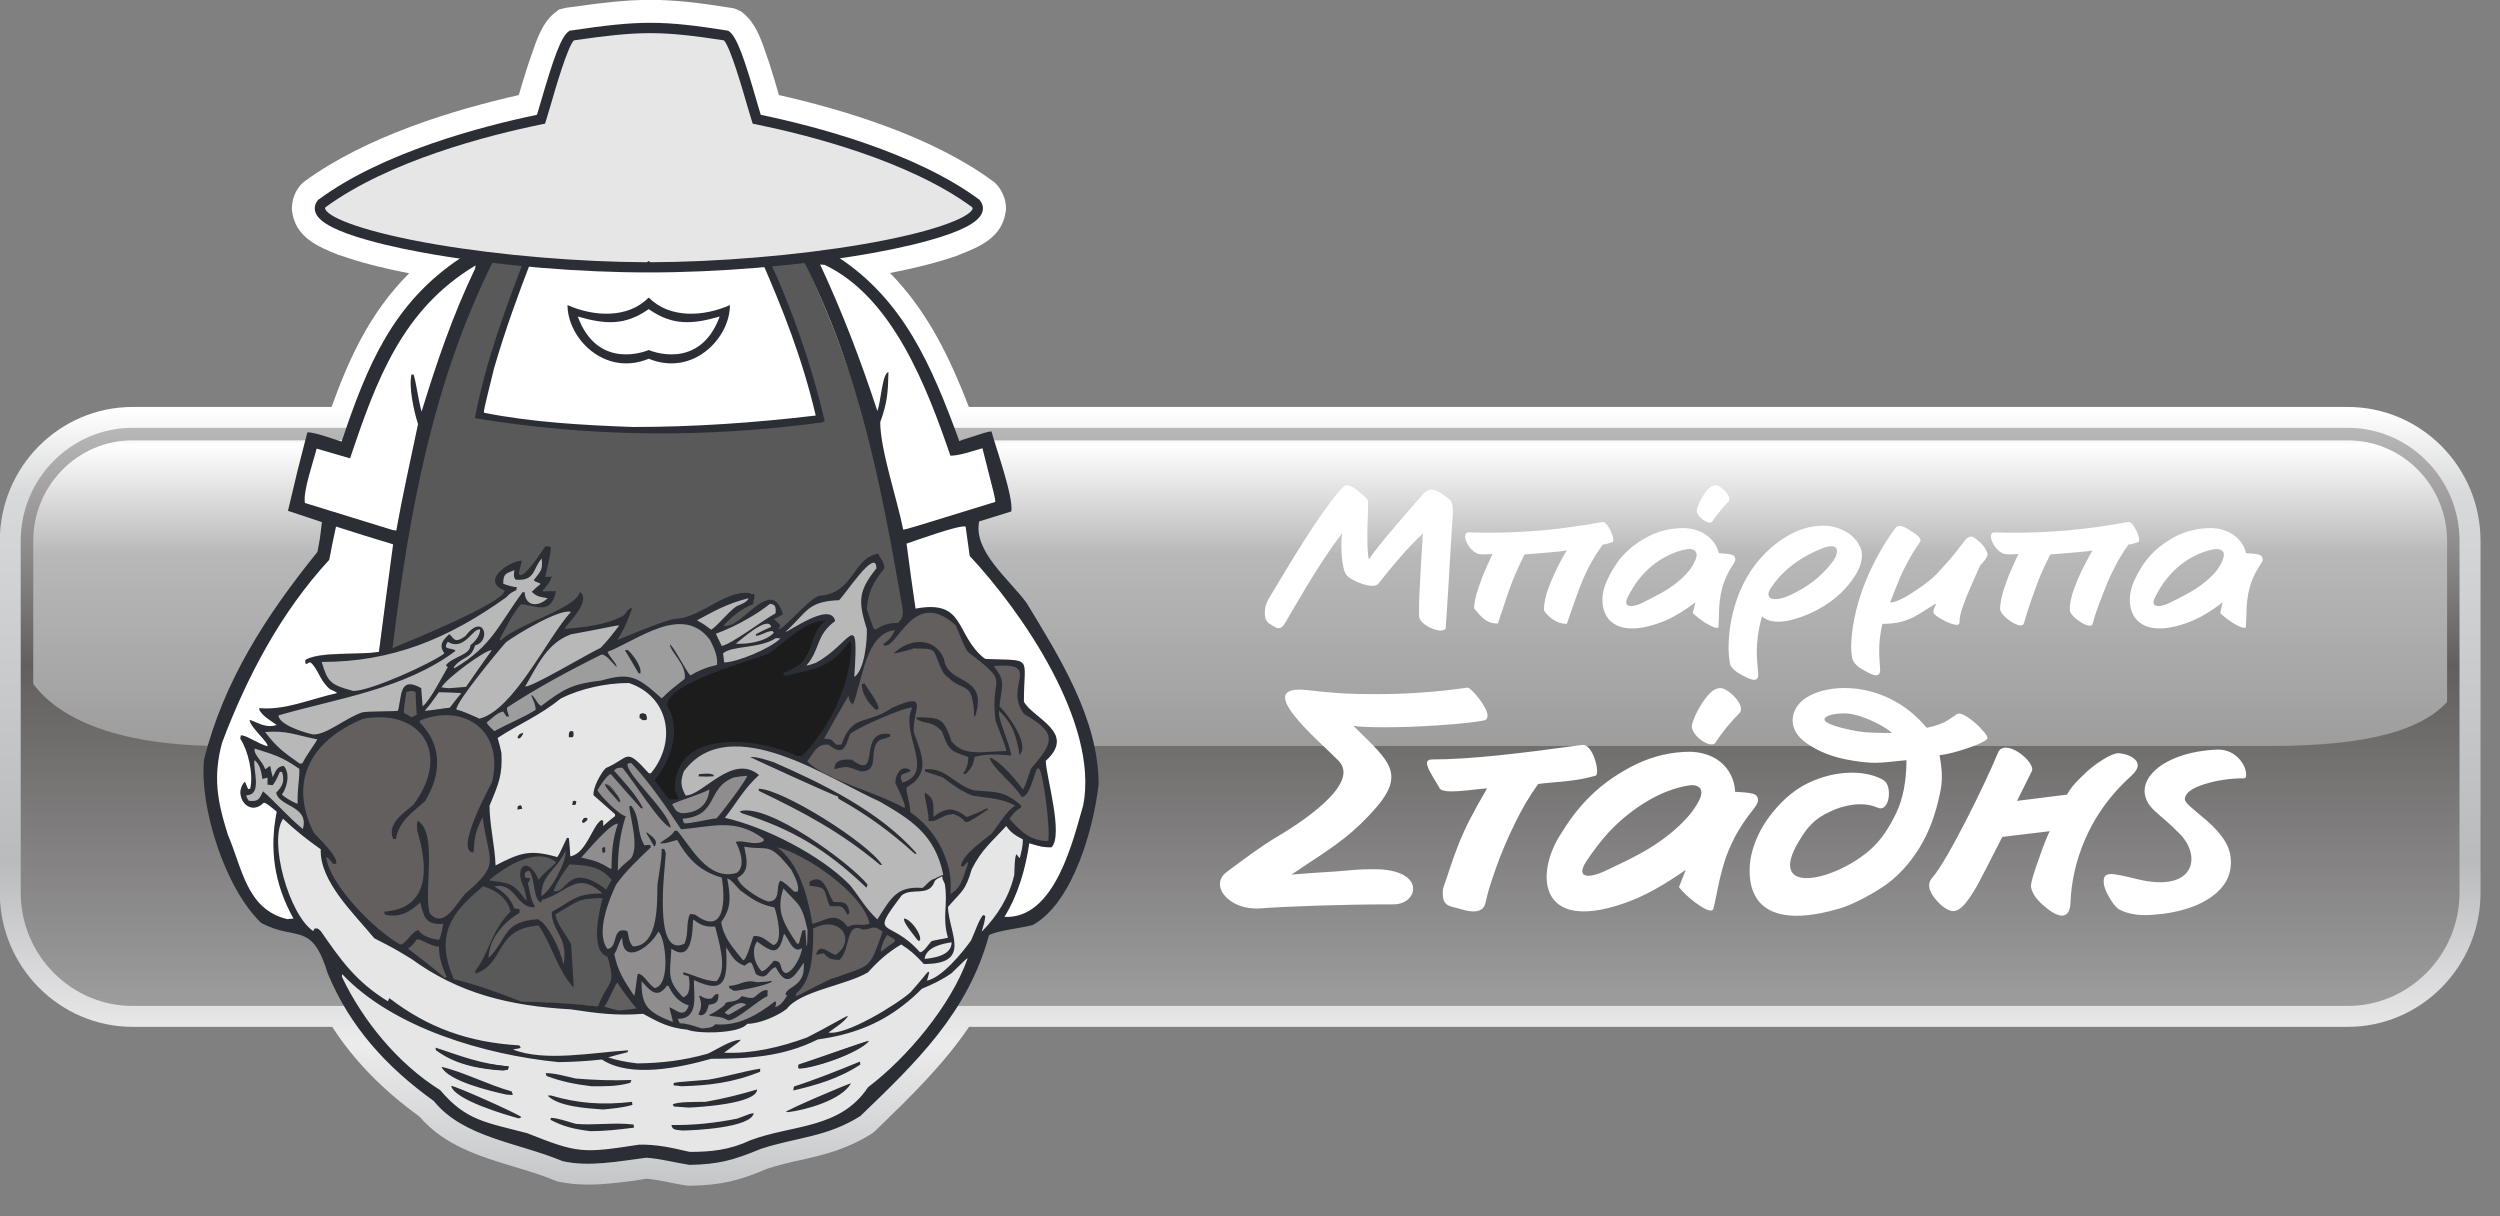 <svg version="1.1" xmlns="http://www.w3.org/2000/svg" viewBox="0 0 740 360" width="740" height="360" xmlns:xlink="http://www.w3.org/1999/xlink">
	<rect x="0" y="0" width="740" height="360" fill="#808080" stroke="none"/>
	<title>BS_logo</title>
	<defs>
		<clipPath clipPathUnits="userSpaceOnUse" id="cp1">
			<path d="m0 0h1296v432h-1296z"></path>
		</clipPath>
		<linearGradient id="g1" x2="1" gradientUnits="userSpaceOnUse" gradientTransform="matrix(0,351.021,-734.294,0,367.088,-0.044)">
			<stop offset="0" stop-color="#ffffff"></stop>
			<stop offset=".346" stop-color="#ffffff"></stop>
			<stop offset=".417" stop-color="#d8d9da"></stop>
			<stop offset=".725" stop-color="#babbbd"></stop>
			<stop offset=".879" stop-color="#ececed"></stop>
			<stop offset="1" stop-color="#c4c5c7"></stop>
		</linearGradient>
		<linearGradient id="g2" x2="1" gradientUnits="userSpaceOnUse" gradientTransform="matrix(0,171.131,-721.893,0,367.076,126.626)">
			<stop offset="0" stop-color="#b9b8b8"></stop>
			<stop offset=".412" stop-color="#635f5f"></stop>
			<stop offset="1" stop-color="#9d9d9d"></stop>
		</linearGradient>
		<linearGradient id="g3" x2="1" gradientUnits="userSpaceOnUse" gradientTransform="matrix(0,-106.189,838.559,0,367.088,220.808)">
			<stop offset="0" stop-color="#9d9d9d"></stop>
			<stop offset=".533" stop-color="#b9b8b8"></stop>
			<stop offset=".841" stop-color="#ffffff"></stop>
			<stop offset=".917" stop-color="#b9b8b8"></stop>
			<stop offset="1" stop-color="#b9b8b8"></stop>
		</linearGradient>
	</defs>
	<style>
		.s0 { fill: url(#g1) } 
		.s1 { fill: url(#g2) } 
		.s2 { fill: url(#g3) } 
		.s3 { fill: #ffffff } 
		.s4 { fill: #b9b8b8 } 
		.s5 { fill: #595959 } 
		.s6 { fill: #635f5f } 
		.s7 { fill: #e6e6e6 } 
		.s8 { fill: #8f8d8d } 
		.s9 { fill: #1c1c1c } 
		.s10 { fill: #9d9d9d } 
		.s11 { fill: #e6e6e6 } 
		.s12 { fill: #2c2e35 } 
	</style>
	<g id="Page 1" clip-path="url(#cp1)">
		<path id="Path 1" class="s0" d="m167.49 2.31l-2.07 0.53-1.33 1.04c-3.63 3.03-5.11 7.53-6.88 12.68l-0.9 2.61c-0.99 3.03-1.94 6.19-2.75 8.97-19.05 4.31-45.22 12.16-63.6 25.68l-0.74 0.68-0.46 0.52c-1.55 1.91-2.37 4.28-2.37 6.91l0.05 0.48c0.96 7.87 7.64 10.57 13.69 13.02l0.73 0.2c5.25 1.88 12.06 3.68 20.25 5.26-11.84 11.81-18.06 25.93-22.96 39.57h-58.86c-21.7 0-39.35 17.77-39.35 39.65v104.14c0 21.87 17.65 39.7 39.35 39.7h59.05c6.38 9.89 14.86 18.62 25.83 26.56 7.35 8.6 17.95 11.82 28.18 14.9 3.62 1.07 7.86 2.38 11.71 3.93l0.57 0.25 0.52 0.15c2.96 0.64 5.89 0.9 8.97 0.9 4.75 0 9.37-0.62 13.87-1.19l3.35-0.55c1.78 0.14 3.63 0.49 5.59 0.84l2.01 0.42c1.34 0.27 2.74 0.51 4.28 0.76l0.56 0.06h0.44c9.85-0.18 14.87-1.67 22.95-5.06 3.42-1.11 6.68-1.87 9.74-2.53 6.66-1.49 13.57-3.08 21.12-7.83l0.64-0.47 0.55-0.51c9.71-9.4 19.77-19.08 27.62-30.63h408.08c21.67 0 39.31-17.83 39.31-39.7v-104.14c0-21.88-17.64-39.65-39.31-39.65h-408.14c-5.35-13.81-11.9-28.02-23.35-39.65 8.01-1.55 14.73-3.32 20.07-5.19l0.56-0.26c5.95-2.35 12.64-5.05 13.65-12.9l0.06-0.36v-0.45c0-2.39-0.88-4.72-2.55-6.79l-0.86-0.9-0.55-0.39c-18.02-13.27-44.17-21.12-63.25-25.43-0.76-2.64-1.7-5.85-2.73-9.07l-0.9-2.61c-1.85-5.54-3.4-9.64-7-12.62l-0.69-0.51-0.31-0.16-1.57-0.68-1.15-0.19c-9.48-1.5-16.44-2.34-23.71-2.34-7.15 0-14.27 0.84-25.01 2.35z"></path>
		<path id="Path 2" class="s1" d="m39.27 126.63c-18.25 0-33.14 15.06-33.14 33.48v104.14c0 18.42 14.89 33.51 33.14 33.51h655.65c18.21 0 33.1-15.09 33.1-33.51v-104.14c0-18.42-14.89-33.48-33.1-33.48z"></path>
		<path id="Path 3" class="s2" d="m39.27 130.33c-16.23 0-29.43 13.36-29.43 29.78v42.34c8.14 10.91 26.23 18.36 55.9 18.36h606.45c29.9 0 44.88-5.1 52.15-13.03v-47.67c0-16.42-13.22-29.78-29.42-29.78z"></path>
		<path id="Path 4" fill-rule="evenodd" class="s3" d="m656.33 221.88c5.6-0.18 8.73 4.85 8.52 7.65 0 0.58-0.21 0.85-0.69 0.85-4.02 0-7.98 0.58-11.76 1.77-3.77 1.21-5.68 2.68-5.68 4.42q0.01 0.84 1.79 2.35 1.82 1.52 4.97 4.22 3.09 2.72 4.98 5.62c1.26 2.03 1.89 4.11 1.89 6.49q-0.01 6.01-5.46 10.01c-3.65 2.69-8.53 4.45-14.71 5.24-2.34 0.24-4.02 0.38-4.92 0.38-3.36 0-6.14-0.6-8.26-1.86-1.34-0.92-3.79-4.85-4.2-6.98-0.72-4.53 1.96-3.69 10-1.77 16.71 4.01 18.94-6.64 12.58-13.27-3.05-3.19-5.68-5.2-7.44-6.83-8.45-7.57 0.99-17.59 18.39-18.29zm-64.96 1c1.96-4.88 11.55 2.87 10 5.49l-4.33 8.69 14.79-1.85c0.79-1.52 2.2-3.3 4.2-5.2 1.95-1.98 4.06-3.69 6.22-5.03 2.13-1.36 3.79-2.04 4.86-2.04 1.72 0 9.05 1.93 3.78 6.69-15.57 13.96-17.73 30.64-18 37.15-0.08 2.87-0.87 4.26-2.69 4.26-1.59-0.16-3.46-1.33-5.71-3.35-2.19-2-3.33-3.96-3.33-5.65 0.15-1.29 0.91-3.88 2.36-7.87q2.09-6.05 3.22-8.14l-14.05 1.69q-5.18 10.18-6.99 13.56c-1.19 2.23-2.45 4.25-3.78 5.89-1.34 1.7-2.6 2.52-3.84 2.52-1.43-0.12-2.99-1.1-4.74-3.04-1.71-1.9-3.41-4.61-1.39-6.83 4.56-5.2 15.77-28.01 19.42-36.94zm-35.61 16.19c-4.72-2.11-10.65-0.5-13.85 1.08q-3.48 1.51-5.74 3.83c-1.52 1.5-2.54 3.16-3.46 4.64-10.34 16.69 9.92 12.47 20.88 2.91 3.24-2.85 5.65-6.65 7.67-10.83 2-4.15 3.05-9.46 3.05-15.69-4.48 0.5-7.57 0.78-9.25 0.78q-2.79-0.01-6.29-0.59c-6.35-0.92-10.6-2.9-13.59-4.92-5.41-3.48-5.46-8.22-2.98-11.56 5.11-6.75 25.26-8.74 38.11 6.71 1.78-0.38 3.18-0.8 4.11-1.2 1.01-0.35 1.95-0.9 2.82-1.5 0.92-0.57 1.57-1.03 2-1.34 0.26-0.14 0.49-0.17 0.62-0.17 0.8 0 1.86 0.53 3.16 1.49 1.32 0.95 2.57 2.03 3.64 3.26 1.11 1.21 1.64 2.05 1.64 2.46 0 0.63-1.72 1.53-5.13 2.78-3.44 1.2-6.44 1.99-9.07 2.35q0.7 3.72 0.69 6.33c0 1.8-0.22 3.47-0.56 4.94q-1.9 9.31-6.04 16.08c-2.73 4.39-5.9 7.97-9.44 10.59-3.55 2.67-10.27 6.28-14.13 7.39-18.2 5.38-26.87 0.47-26.73-11.41q0.01-4.47 2.2-9.54c1.49-3.37 3.58-6.48 6.2-9.3 2.57-2.86 5.61-5.28 9.04-6.92 8.73-4.14 17.5-3.62 22.2-0.79 2.74 1.58 1.84 9.71-1.77 8.14zm-5.86-22.6c2.4 0.4 5.79 0.49 10.12 0.49-0.68-0.68-1.9-1.49-3.57-2.43-1.72-0.9-3.47-1.69-5.4-2.37q-2.83-0.98-4.99-1c-5-0.11-12.17 2.39 3.84 5.31zm-43.93-11.14q1.63-1.66 3.36-1.65c2.19 0 7.64 5.21 5.53 7.42-2.68 2.74-5.1 5.62-7.07 8.72-1.34 2.06-7.74-2.29-6.93-5.45 1.02-3.68 3.77-7.63 5.11-9.04zm-5.62 17.19c10.53 0.42 13.23 8.1 13.23 11.85 2.12 0.1 3.78 0.24 4.97 0.51 1.2 0.2 1.83 0.9 1.83 1.96q-0.01 0.95-1.29 2.61c-2.27 2.78-4.09 5.54-5.56 8.28-1.39 2.74-2.48 5.31-3.15 7.57-0.7 2.32-1.41 4.99-1.99 8.03q-0.9 4.49-1.2 5.56c-0.07 0.41-0.37 0.63-0.78 0.63-1.03 0-2.51-0.83-4.62-2.38-2.08-1.55-3.67-3.1-4.82-4.55l2.02-5.11c-5.74 3.98-11.04 7.1-15.96 9.04-27.18 10.58-28.9-6.95-21.36-19.14 2.51-4.07 5.34-8.17 9.26-11.91 3.9-3.81 8.5-6.89 13.54-9.34q7.69-3.61 15.88-3.61zm-24.93 35.14c4.01-1.92 8.39-3.89 12.72-6.53 4.4-2.68 8.17-5.71 11.2-9.06 1.4-1.47 2.39-3.04 3.27-4.51 2.9-5.15-1.31-5.34-2.62-5.08q-4.98 0.76-10.27 3.48c-4.91 2.59-9.4 6-13.47 10.33-2.66 2.88-4.79 5.83-6.79 8.81-2.96 4.55 0.36 5.26 5.96 2.56zm-49.33-24.44c-0.38-0.62-0.98-1.63-1.73-2.86-0.69-1.27-1.28-2.21-1.55-2.88-0.27-0.63-0.43-1.19-0.43-1.63 0-0.65 0.49-1.05 1.47-1.05 11.41 0 26.2-1.79 44.5-4.3 3.21-0.42 5.44 8.72 3.91 9.13-1.86 0.48-3.73 0.96-5.68 1.22-2.02 0.31-4.28 0.57-6.73 0.74-2.47 0.19-4 0.38-4.54 0.48-2.5 3.42-4.84 7.39-7 11.85-2.16 4.43-4.09 8.95-5.69 13.56-1.59 4.62-2.04 5.9-2.93 9.82-0.8 3.47-4.91 2.54-7.65 1.7-2.78-0.85-5.32-0.5-4.95-5.49 0.15-1.28 1.07-3.15 1.84-5.79 0.83-2.62 1.75-5.07 2.63-7.36q1.34-3.48 3.32-7.41c1.34-2.64 3.13-5.89 5.29-9.59-0.94 0.03-2.61 0.24-5.1 0.52-2.51 0.27-4.32 0.38-5.51 0.38q-2.85-0.02-3.51-0.98zm-25.51-18.37q0.01 0 0.03 0.01-0.02-0.02-0.03-0.04zm2.02 29.18c-6.05 5.86-12.75 9.67-20.32 14.85 2.92-0.24 7.24-0.58 12.84-0.91 5.59-0.46 7.04-0.68 11.66-0.68 15.55 0 13.09 10.4 5.77 10.4-16.08 0-32.01 0.63-39.57 1.2-9.15 0.63-15.14-6.78-9.97-10.7 5.21-3.9 10.03-7.52 14.65-10.29 5.76-3.38 25.45-15.61 18.58-22.69-5.6-5.8-26.45-22.99-9.07-20.91 0.16 0 1.43 0.12 3.69 0.4 2.24 0.22 4.72 0.42 7.38 0.59 2.75 0.14 5.89 0.17 9.45 0.17 8.38 0 17.25-0.56 26.69-1.93 0.39 0 1.01 0.55 2 1.59q1.47 1.55 2.69 3.54c0.85 1.35 1.24 2.39 1.24 3.19 0 0.74-0.36 1.26-1.05 1.4-2.64 0.52-6.95 0.99-12.69 1.38q-8.74 0.63-16.56 0.64c-4.28 0-7.37-0.11-9.4-0.41 12.11 11.9 16.78 14.86 1.99 29.17zm252.03-87.73c7.05 0.27 9.8 5.13 10.21 7.45q2.28 0.09 3.48 0.33c0.8 0.17 1.28 0.54 1.44 1.25 0.06 0.39-0.09 0.97-0.58 1.59-1.16 1.8-2.1 3.54-2.73 5.26q-0.88 2.55-1.15 4.78-0.35 2.15-0.35 5.01c-0.11 1.86-0.14 3.05-0.14 3.48-0.02 0.27-0.22 0.43-0.47 0.43-0.67 0-1.82-0.57-3.37-1.47-1.57-1.04-2.86-2-3.79-2.95l0.71-3.17c-3.27 2.55-6.52 4.5-9.54 5.7-16.94 6.61-20.16-4.37-16.64-12.05 1.18-2.52 2.6-5.1 4.75-7.49 2.23-2.42 4.9-4.33 7.96-5.89q4.71-2.26 10.21-2.26zm-12.42 22.16c2.39-1.24 5.11-2.51 7.73-4.17q3.88-2.52 6.38-5.66c0.75-0.98 1.21-1.94 1.59-2.87 1.34-3.27-1.47-3.36-2.3-3.23q-3.24 0.52-6.45 2.25c-3.02 1.59-5.58 3.77-7.8 6.52-1.46 1.73-2.51 3.69-3.46 5.49-1.47 2.86 0.82 3.29 4.31 1.67z"></path>
		<path id="Path 5" fill-rule="evenodd" class="s3" d="m498.52 156.3c7.08 0.27 9.81 5.13 10.26 7.45 1.46 0.05 2.62 0.17 3.4 0.33 0.86 0.17 1.33 0.54 1.45 1.25 0.11 0.39-0.1 0.97-0.53 1.59q-1.8 2.69-2.72 5.26-0.93 2.55-1.19 4.78-0.36 2.15-0.37 5.01c-0.07 1.86-0.1 3.05-0.14 3.48q0 0.41-0.46 0.43c-0.64 0-1.77-0.57-3.38-1.47-1.56-1.04-2.84-2-3.78-2.95l0.79-3.17c-3.39 2.55-6.61 4.5-9.61 5.7-17 6.61-20.17-4.38-16.62-12.05 1.15-2.52 2.6-5.1 4.74-7.49 2.23-2.42 4.87-4.33 7.98-5.89q4.66-2.26 10.18-2.26zm-12.44 22.15c2.42-1.23 5.13-2.51 7.73-4.16 2.59-1.68 4.75-3.58 6.38-5.66 0.74-0.98 1.25-1.94 1.66-2.87 1.33-3.27-1.5-3.36-2.38-3.24q-3.21 0.53-6.42 2.26-4.48 2.38-7.82 6.52c-1.42 1.73-2.51 3.69-3.44 5.49-1.47 2.86 0.9 3.29 4.29 1.66zm19.57-33.72c0.75-0.76 1.47-1.1 2.25-1.1 1.46 0 5.07 3.46 3.69 4.87-1.8 1.86-3.37 3.79-4.73 5.84-0.85 1.39-5.11-1.53-4.56-3.64 0.64-2.42 2.45-5.05 3.35-5.97z"></path>
		<path id="Path 6" fill-rule="evenodd" class="s3" d="m587.48 162.16c-0.54-0.83-1.24-1.62-2.16-2.28-0.84-0.68-2.1-2.17-4.03 0.48 0 0-3.25 4.58-8.28 9.77-2.43 2.41-5.11 4.11-7.58 5.71-2.48 1.57-4.46 2.45-5.95 2.5 1.17-3.13 2.12-5.45 2.75-6.92 0.58-1.49 1.42-3.21 2.47-5.12 0.97-1.83 2.26-3.93 3.79-6.15 0-0.88-0.84-1.76-2.46-2.74-1.65-1.01-3.8-2.69-5.06-1.01-6.3 8.54-12.38 21.29-13 33.84-0.12 1.74 0.07 3.42 0.37 4.97q0.82 1.81 3.11 3.06c1.54 0.79 5.21 3.3 5.07-0.17-0.16-3.49-0.81-6.94 0.66-13.43q3.26 0.01 5.73-0.66c1.6-0.49 2.9-0.95 3.94-1.56 1.05-0.59 3.13-1.91 6.32-3.9-0.08 0.07-0.16 0.41-0.38 0.89-0.25 0.5-0.41 0.79-0.43 1.01-0.01 0.14-0.07 0.41-0.07 0.78 0 0.49 0.94 1.27 2.77 2.26 1.84 0.97 3.28 1.48 4.23 1.48 0.49 0 0.73-0.3 0.73-0.96 0-1.08 0.29-2.55 0.93-4.36 0.62-1.78 1.39-3.76 2.36-5.92 0.89-2.08 1.88-4.23 2.87-6.44 1.41-1.39 2.14-2.51 2.14-3.25 0-0.38-0.3-1.02-0.84-1.88zm-36.35 2.18c0-1.19-0.39-2.31-1.02-3.38q-0.97-1.62-2.61-2.87c-1.07-0.78-2.33-1.41-3.63-1.82-1.37-0.44-2.69-0.68-4.05-0.68-3.04 0-5.93 0.68-8.72 1.99-2.79 1.33-12.53 6.52-17.12 20.22-1.66 4.93-2.32 9.68-2.32 13.99q0.01 2.64 0.48 4.97 0.93 1.77 3.26 2.96c1.57 0.75 5.25 3.15 5.03-0.33-0.25-4.05-1.25-8.08 1.11-16.98 3.72 3.63 12.04 0.19 14.63-1.03 2.68-1.23 5.11-2.76 7.4-4.65 2.27-1.94 4.1-4.04 5.47-6.24 1.42-2.16 2.09-4.19 2.09-6.15zm-9.01 2.38c-3.33 4.17-6.94 6.89-11.77 9.22-5.53 2.68-8.24 1.28-6.21-1.84 2.89-4.46 7.75-8.79 15.08-11.73 5.48-2.22 5.4 1.26 2.9 4.35zm90.55-9.01q-0.55-1.22-1.25-2.26-0.79-0.94-1.36-0.96c-6.64 1.23-12.66 2.02-18.13 2.51q-8.15 0.68-15.12 0.68c-1.45 0-3.58 0-6.42-0.1-0.7 0-1.09 0.4-1.09 1.19 0 0.76 0.37 1.68 1 2.72 0.65 0.99 1.42 1.74 2.39 2.26 0.39 0.22 1.18 0.35 2.45 0.35q0.83-0.01 1.39-0.06c0.42 0 0.76-0.07 0.92-0.07-0.37 0.73-0.94 2.05-1.76 3.87-0.83 1.7-1.62 3.81-2.42 6.2-0.77 2.33-1.16 4.41-1.26 6.02-0.21 2.22 6.35 6.61 7.02 4.52 1.74-5.98 3.38-10.08 4.2-12.4 0.84-2.25 2.09-4.94 3.65-8.06 1.69-0.15 3.87-0.32 6.64-0.54 2.72-0.2 4.72-0.43 5.89-0.66-0.45 0.66-1.18 2.02-2.28 4.13q-1.64 3.13-3.07 6.85c-0.93 2.5-1.46 4.79-1.39 6.74 0.06 1.96 6.2 6.03 6.74 4.03 1.32-4.85 2.84-8.16 3.58-10.17 0.76-2.02 1.7-4.16 2.83-6.34 1.07-2.19 2.48-4.53 4.17-6.95q0.8-0.12 1.06-0.19c0.18-0.03 0.45-0.06 0.66-0.2 0.29-0.04 0.64-0.2 1.19-0.37q0.28-0.09 0.29-0.67c0-0.51-0.19-1.22-0.52-2.07zm-156.93-2.26q-0.75-0.94-1.32-0.96c-6.63 1.23-12.68 2.02-18.12 2.51q-8.16 0.68-15.09 0.68c-1.5 0-3.65 0-6.43-0.1-0.76 0-1.1 0.4-1.1 1.19q0.01 1.16 0.99 2.72c0.62 0.99 1.45 1.74 2.37 2.26 0.38 0.22 1.17 0.35 2.45 0.35q0.76-0.01 1.43-0.06c0.41 0 0.73-0.07 0.86-0.07-0.35 0.73-0.95 2.05-1.78 3.87-0.77 1.7-1.58 3.81-2.4 6.2-0.78 2.33-1.24 4.39-1.27 6.02q0.57 0.72 1.55 1.83c0.61 0.71 1.37 1.38 2.29 1.93 0.9 0.53 1.91 0.76 3.19 0.76q2.92-8.93 4.26-12.4 1.31-3.38 3.62-8.06 2.5-0.22 6.62-0.54c2.75-0.2 4.71-0.43 5.92-0.66q-0.68 0.98-2.32 4.13-1.63 3.13-3.06 6.85c-0.93 2.5-1.41 4.79-1.41 6.74 0.43 0.79 1.25 1.67 2.53 2.63 1.35 0.94 2.74 1.4 4.26 1.4 1.62-4.73 2.83-8.16 3.57-10.17 0.76-2.02 1.68-4.16 2.76-6.34 1.13-2.19 2.57-4.53 4.26-6.95 0.46-0.09 0.87-0.14 1.05-0.19 0.2-0.03 0.44-0.06 0.67-0.2 0.26-0.04 0.64-0.2 1.18-0.37q0.28-0.09 0.28-0.67 0-0.79-0.56-2.07c-0.3-0.81-0.74-1.56-1.25-2.26zm-46.64-7.58c-0.83-0.67-1.76-1.45-2.92-2.05-1.16-0.63-2.98-1.94-5.18 0.72-1.95 2.15-14.11 16.05-15.81 19.08-0.93-3.68-0.12-15.6-0.23-17.24 0.03-0.32-0.29-0.73-1.06-1.41-1.75-1.48-4.69-4.6-6.41-2.76-6.98 7.52-16.07 23.3-22 33.1-1.46 2.43-1.59 6.11 0.14 7.22 1.78 1.07 3.1 2.56 4.65 0.05 2.72-4.54 9.78-17.29 16.93-26.71q-0.32 4.08 0 7.28 0.42 3.36 0.91 4.35c0.77 1.61 2.54 2.25 4.03 2.93 1.45 0.59 4.76 1.69 5.86 0.32 4.38-5.51 8.5-10.45 13.17-14.88q-0.64 9.3-1.06 18.53c-0.17 3.66-0.02 5.6-0.07 5.91-0.03 3 7.64 5.81 7.89 3.46 0.07-0.48 1.38-21.21 1.82-29.57 0.25-3.51 0.73-7.14-0.66-8.33zm-186.11-23.97c-4.1-17.71-10.02-32.61-17.01-48.54q-0.52-0.12-0.96-0.14c-10.93 3.69-19.59-0.08-30.24 2.86-6.01 0.62-10.89-0.76-16.2-1.99-8.46 0-14.36 1.55-22.54-0.47-4.27 11.03-8.38 22.19-11.7 33.84-3.25 13-3.25 13-3.08 13.54 14.89 2.95 30.35 3.79 45.66 4.31 18.79 0 37.39-1.17 56.07-3.41z"></path>
		<path id="Path 7" fill-rule="evenodd" class="s4" d="m252.63 201.35c0.73-17.1 0.77-14.05-8.15-6.67-0.97 1.02-5.54 3.42-6.69 2.76 4.61-4.61 3.26-9.74 8.82-13.78-2.45-4.53-13.03 4.75-15.29 3.77 6.87-4.7 5.3-10.38 16.74-9.94 1.96-2.23 8.37-11.77 10.75-11.52 0.35 0.64 0.75 1.35 1.16 2.07-7.24 7.9-4.25 11.57-3.27 17.84 0.34 1.99 0.24 4.17-0.11 6.77-0.52 2.25-2.17 7.51-3.96 8.7z"></path>
		<path id="Path 8" fill-rule="evenodd" class="s3" d="m85.86 272.9c-11.61-1.94-13.23-10.31-17.33-20.14-3.64-10.16-5.2-18.12-4.26-28.38 6.44-21.39 18.11-42.49 33.18-58.89 0.6-3.19 1.27-6.41 1.88-9.63 2.67 0 14.38 3.61 17.46 5.47-1.51 8.8-1.51 8.8-4.61 31.75-6.04 0.76-17.57-0.35-21.49 2.13-0.1 0.39-0.18 0.73-0.2 1.15 0.7-0.15 1.03-0.28 2.24-0.15 2.39 4.07 2.48 6.71 7.61 8.94-6.81 1.49-13.61 4.04-19.95 5.13-2.33-0.22-2.9-0.59-3.63-0.47v0.57q2.75 2.1 5.51 4.23c-3.98 1.36-5.85-1.14-8.38-1.36 0.36 1.91 4.1 5.12 5.88 7.72-3.01-0.55-6.83-3.3-8.38-3.13 0 1.33 0.22 1.49 1.4 2.96 0.98 1.11 2.68 11.54 1.28 12.97-0.3-0.08-0.51-0.08-0.75-0.08-0.36-0.6-0.36-0.6-0.59-1.93-3.97 2.01 0.53 10.53 5.33 5.67 0.73 0 3.74 1.8 4.09 3.38-2.95 9.69 0.32 22.19 5.46 31.33-0.41 0-1.39 0.67-1.75 0.76zm181.49-115.32c-4.45-10.61-7.75-21.91-6.9-32.45 1.2-3.16 3.9-12.36 2.15-14.85-1.03 1.04-1.93 8.77-2.89 11.7-3.55-8.75-6.26-17.87-9.49-26.11-6.06-13.64-8.61-18.39-8.55-18.72 20.93 6.83 33.81 38.62 40.41 57.45 2.37-0.3 6.68-2.52 8.72-1.92 1.38 5.3 2.77 10.69 4.18 16.06-9.26 2.7-18.45 6.09-27.63 8.84z"></path>
		<path id="Path 9" fill-rule="evenodd" class="s3" d="m116.57 157.17c-8.99-2.83-17.85-5.61-26.78-8.43-0.78-5.93 0.4-11.3 3.67-16.06 3.36 0.83 6.74 1.76 10.15 2.62 7.45-22.6 15.74-44.99 37.35-57.03 0.14 0 0.35 0 0.58 0.03-7.8 11.19-12.59 30.54-16.75 44.31-0.81-2.26-2-11.38-2.68-11.75-1.23 2.48 0.68 11.54 1.8 14.67-4.42 20.23-4.42 20.23-6.6 31.64z"></path>
		<path id="Path 10" fill-rule="evenodd" class="s5" d="m116 191.73c3.76-36.21 9.2-70.48 24.25-102.98 1.91-4.06 3.83-7.98 5.74-11.98 3.03-0.42 6.27-1.14 9.65-0.9-6.06 15.96-10.28 30.5-14.18 47.29 32.53 4.39 66.17 5.79 101.44 1.55-0.01-0.51-1.32-1.67-0.3-1.9-4.2-16.87-8.76-31.68-15.43-47.18q5.19 0.4 10.42 0.72c11.48 23.79 18.65 46.11 24.33 72.82 3.1 16.32 3.1 16.32 5.53 31.59 0.56 5.76-4.58 4.27-8.64 6.38-1.53-3.65-3.01-6.09-2.52-9.67-0.2-0.11-0.15-0.16-0.33-0.22 0.33 0 0.33 0 0.5 0.22 1.47-7.51 5.99-7.66 3.42-12.99-6.48 0-7.25 11.68-15.62 11.68-1.12 0.24-1.94 0.89-3 1.15-2.4 1.44-9.11 10.81-11.21 8.65 0.22-0.24 0.09-0.65 0.44-0.79-0.77-0.64-1.45-1.4-2.14-2.02 0.73-0.47 1.82-0.65 2.59-1.04-0.62-8.01-6.6-2.15-12.05 1.66-2.06 1.4-4.46 2.19-5.49 1.95 3.02-3.55 5.15-4.96 9.38-6.84 0.44-1.38 0.6-2.48-0.19-3.26-8.79 1.85-11.3 2.83-18.72 7.68-4.15 0-6.78 1.14-9.54 2.01-3.51 1.09-7.01 2.2-11.6 4.52h-0.53c1.38-2.32 2.34-4.42 3.3-6.75 0.41-0.91 0.73-1.06 0.9-2.03-0.3 0.07-0.06-0.77-0.35-0.68-0.27 0.68-0.6 1.65-1.51 2.23-4.69 3.24-16.56 4.28-18.03 3.88 1.11-1.31 8.43-8.9 5.13-10.92-1.31 4.78-14.65 8.85-19.03 11.27-1.25 1.04-3.81 2.89-5.39 3.13 2.36-4.55 3.95-8.41 7.09-11.51 4.37 1.37 8.91 2 10.12-3.27-2.9 0.08-2.9 0.08-4.2-0.19 1.03-1.42 2.12-2.76 3.22-4.1q-1.24-0.13-2.4-0.18c0.11-2.08 2.66-9.75 0.29-8.87-0.64 2.07-5.08 8.34-7.38 8.57-0.22-0.23-0.4-0.48-0.56-0.6 0.34-1.23 0.18-1.97 0.59-3.17-4.56 0.65-10.74 4.78-4.22 8.35-7.21 8.07-22.88 13.42-33.77 16.74z"></path>
		<path id="Path 11" fill-rule="evenodd" class="s3" d="m296.89 271.57c4.22-5.93 6.77-15.21 7.6-22.3 1.99 0.7 4.37 1.97 6.89 1.3 0.44-5.54-2.04-19.98-2.18-24.82 1.21-4.05 3.42-3.34 3.18-8.22-0.22-0.12-0.44-0.18-0.56-0.23-2.79-5.35-9.96-5.04-9.37-12.35 1.11-14.9-7.47-6.38-12.79-11.25-7.27-8.81-5.61-14.52-18.99-12.88-0.76-5.29-3.56-16.35-2.98-20.77 14.45-4.58 15.49-4.58 18.81-5.33 0.38 2.96 0.84 6.95 1.2 10.04 14.75 15.3 38.4 49.98 32.96 74.31-2.07 8.96-9.16 35.72-23.77 32.5z"></path>
		<path id="Path 12" fill-rule="evenodd" class="s6" d="m281.1 265.03c1.31-9.71-4.67-19.91-11.97-24.62 0.25-2.81-1.29-5.94-0.94-7.43 9.14-5.54 0.32-11.36 2.12-20.69 1.13-2.48 0.48-2.48 0.65-3.66-1.55-1.33-6.16 1.02-11.25 3.41-4.29 1.91-8.23 4.05-8.79 4.83-1.09 3.41-1.37 3.11-1.76 3.71-0.49 0-1.01 0.04-1.45 0.08-1.43-1.33-2.46-2.56-3.99-1.44 0-2.26 6.16-11.38 7.61-13.83 0.46 2.09 0.46 2.09 0.8 2.73 0.2 0 0.35 0.07 0.5 0.15 0.83-4.96 4.92-23.33 12.62-21.79-0.56 1.39-1.8 3.26-3.33 4.06-0.57 0.68 2.64-0.79 2.18-1 1.47-1.67 4-6.02 7.28-7.57 12.73-4.48 11.13 5.62 16.87 12.28 6.13 4.62 8.57 5.02 6.42 13.44-0.22 5.39 1.37 8.99 3.61 14.61-6.31 0-14.5 2.27-17.12-3.87-1.6-6.19-4.35-5.78-9.72-5.84 0 0.16-0.06 0.06 0 0.28 3.11 1.36 4.58 0.17 7.61 3.55 1.58 4.24 2.16 6.52 7.76 7.37 0 1.08-0.03 3.37-0.98 4.5 0.21 0 0.17 0.03 0.38 0.07 1.07-1.67 1.72-2.48 1.94-4.57 1.65-0.41 1.78-0.54 10.91-0.59-1.14-4.39-4.32-9.73-3.49-13.2 0.86 0.79 1.74 1.66 2.66 2.48 0.09-0.19 0.21 0.11 0.39 0-4.34-3.99-3.68-3.29-2.14-9.2-0.21-2.86-1.19-4.71-2.8-6.16 15.56-2.35 3.45 6.73 9.67 14.19 14.34 7.37 3.37 11.05 0.12 21.57-0.24 0.34-0.47 0.81-0.68 1.16-2.55-3.98-6.31-7.35-9.55-9.55 0 0.98 8.14 9.66 9.33 11.47 2.87-1.92 2.87-6.43 4.6-8.83 0.23 0.12 1 0.56 1.29 1.35 1.53 4.4 2.78 17.87 1.78 20.59-4.48 0-13.15-3.6-11.76-7.48 0.31-0.89 2.11-1.62 3.56-2.52 0-0.29 0.04-0.39 0.11-0.6-5.67-5.17-7.58-3.59-14.59-4.56-4.06-1.09-9.36-6.78-13.26-5.93 1.61 0.93 4 1.11 5.6 2.05 2.1 1.21 3.47 3.19 5.78 4.49 4.35 1.68 10.9 0.86 15.07 3.95-2.73 1.68-3.69 3.88-5.34 6.54-3.49 4.26-8.8 7.16-10.87 11.13h0.71c0.43-0.43 0.84-1.04 1.36-1.52 0 4.39-2.22 7.97-5.51 10.41z"></path>
		<path id="Path 13" fill-rule="evenodd" class="s7" d="m187.5 314.77c-3.03-0.38-5.49-1.04-7.81-1.79 1.65-1.16 3.66-0.81 6.09-1.71-0.09-0.18-0.11-0.27-0.21-0.32-12.65 2.22-23.48 3.49-35.07-0.32 1.15-0.1 1.95-0.53 3.08-0.64-0.15-0.22 0.21-0.16 0.16-0.39-14.85-0.81-27.67-4.25-37.74-13.5-0.25-0.08-0.47-0.11-0.72-0.14 0 0.43 0.25 0.66 0.09 1.01-9.26-5.68-14.91-12.23-20.25-20.95-1.01-0.99-0.91-0.57-1.48-0.72-0.18 0.32-0.53 0-0.61 0.32-0.21 0-1.31 0.29-1.48 0.4-6.09-7.33-13.21-25.82-7.76-34.11 3.08 3.04 6.77 6.77 11.23 9.1 0 9.89 9.4 18.78 15.51 26.34 7.36 3.27 14.2 6.49 21.38 12.65 7.58 1.63 14.64 4.19 22.46 6.97 12.09 0.17 24.61 3.49 36.74 3.12 11.38 6.87 22.88 4.74 34.57 1.68 1.44-0.36 2.77-1.53 4.22-1.89 7.56-6.06 15.93-8.96 25.65-11.59q2.31-1.76 3.96-3.47c5.41-5.46 6.98-9.14 14.14 0.15 1.45 0.29 9.04-1.86 8.66-6.84-2.56-7.96-3.91-9.81 2.25-14.51-0.24-0.28 0.8-1.8 1.21-1.85 2.17-9.52 6.31-11.06 12.08-17.68 1.05 1.87 2.78 3.1 5.23 4.39-0.14 1.86-0.64 4.03-1.22 6.14-0.24-0.45-0.41-0.88-0.6-1.3h-0.51c-0.12 2.31 0 4.87-0.54 7.12-1.37 6.1-4.8 11.45-9.79 15.75 0-1.93 1.13-3.51 1.01-5.09h-0.63c-0.7 1.91-1.56 4.92-3.35 7.79-3.51 5.71-9.09 11.55-13.39 11.55 0.63-1.52 0.63-1.52 0.74-2.69-2.81 5.95-19.78 19.13-30.15 18.14 0.95-0.92 2.34-1.63 5.94-4.48v-0.61c-9.98 5.97-17.02 9.19-26.59 10.65-3.03 0.51-6.24 0.32-10.01 0.61q-0.07-0.37-0.19-0.61c1.34-0.18 3.69-2.15 4.99-3.23-0.07-0.22-0.07-0.44-0.07-0.59-3.44 1.53-6.41 3.64-9.2 4.65-6.91 2.38-12.77 2.35-22.02 2.49z"></path>
		<path id="Path 14" fill-rule="evenodd" class="s8" d="m180.01 281.05c-2.15-0.98-1.85-5.43-1.58-6.79 1.06-11.62 6.09-16.4 14.09-23.47q-0.03-0.28-0.02-0.54c-0.99 0-0.99 0-1.75 0.25-2.76-2.98-1.21-9.13-4.19-11.63 1.72 4.81 4.62 16.84-4.03 19.03-0.33-6.89 0.38-11.36 2.48-16.33-1.58 0-7.97-6.81-8.18-6.96v-1.31c2.04-2.06 1.33-4.3 4.19-4.61 7.83 9.07 8.01 9.47 8.26 9.47-1.49-4.01-6.75-7.33-7.63-10.26 0.09-0.23 0.3-0.42 0.49-0.56 0.77-0.21 1.59-0.91 2.28-0.09 4.51 5.35 9.22 11.37 13.77 17.49-0.08-4.89-18.52-20.08-11.27-19.1 4.61 5.19 11.55 12.61 14.57 19.56 8.87 0 16.19-3.83 24.86 3.14v0.59c-2.04 1.89-5.13 0.46-8.36 0.31 6.21 11.51-4.19 12.43-10.89 5.66-2.57-3.04-4.81-6.1-6.67-8.86h-0.71c-1.1 1.6-2.89 2.44-4.26 3.57 1.63 0 3.48-1.47 5.13-1.13 3.44 5.57 6.54 9.42 13.4 11.22 0.72 4.58 1.97 8.08-1.46 12.28-4.47 2.75-4.84-0.58-7.81-1.16-2.2 1.92 0.54 9.31-4.13 9.31-9.38-1.24-2.74-19.89-4.05-28.29-0.31 0-0.31-0.29-0.56-0.29 0.15 6.75 0.77 26.92-6.95 28.58-0.61 0.09-1.24 0.14-1.71 0.19-1.65-2.02-1.27-3.3-2.04-4.53-4.05 0-2.36 2.56-4.22 5.26z"></path>
		<path id="Path 15" fill-rule="evenodd" class="s8" d="m226.76 266.85c-3.81-1.81-6.83-3.97-8.97-6.82 5.27-2.63 1.91-6.05 2.25-9.83 5.37 1.12 7.23-1.52 11.44 3.76 1.7 1.55 6.39 6.93 4.68 10.21-2.87 0.48-3.18-2.81-5.16-3.28-0.64 4.14 0.63 7.39-4.24 5.96z"></path>
		<path id="Path 16" fill-rule="evenodd" class="s8" d="m219.52 284.17c-2.23-3-6.39-7.98-6.39-11.27 3.85-4.31 2.68-7.87 1.98-13.14 3.31 0.53 7.11 7.93 14.3 8.72 1.04 2.92 1.28 5.69 1.15 9.28 0.2 0.08 0.34 0.09 0.59 0.18-1.1 0.53-0.51 0.98-1.33 1.79-0.51-0.06-0.92 0.56-1.33 0.49-7.37-1.52-2.24-7.32-7.78 3.82-0.14 0-0.54 0.7-0.74 0.78-0.18 0-0.23-0.65-0.45-0.65z"></path>
		<path id="Path 17" fill-rule="evenodd" class="s8" d="m237.38 280.01c-0.5 0.78-0.42 0.48-1.22 0.88-2.23-1.77-2.99-3.05-4.1-4.87-0.66 0.4-0.66 2.97-2.48 4.77-2.65-0.58-3.79-1.13-5.73-2.32-1.37 2.38-0.73 7.01 1.43 9.16 2.38 0 2.67-3.65 5.17-2.45 0.49 1.31 0.45 2.95 2.45 3.02 2.31-0.35 5.06-6.29 4.48-8.19zm-49.36 15.27c0.59-2.5 0.18-4.84 1.16-6.61 0.22 0 0.1 0.09 0.41 0.09 1.64 1.79 2.59 3.52 3.72 3.93 5.78 2.45 4.35-13.07 2.02-17.27h-0.61c-2.2 4.99-10.3 10.64-10.3 2.09-0.23 0.09-0.43 0.11-0.69 0.25-0.61 1.8-1.85 3.22-2.09 4.54-0.8 4.33 1.43 6.93 6.15 12.84q0.18-0.01 0.23 0.14z"></path>
		<path id="Path 18" fill-rule="evenodd" class="s8" d="m202.11 295.54c-5.94-4.98-3.39-9.15-3.8-15.53 6.22 6.27 6.49-5.34 6.68-8.44 2.38 2.43 2.7 2.32 6.71 2.69 1.14 3.59 4.31 13.06 0.2 16.49-3.52-0.31-6.72-2.4-9.5-2.61 0.54 0.49 1.85 0.84 2.28 1.09-0.3 0.92-0.04 4.2-1.12 5.67-0.87 0.56-1.27 0.76-1.45 0.64z"></path>
		<path id="Path 19" fill-rule="evenodd" class="s8" d="m199.13 302.65c-7.75-2.81-9.35-5.25-9.54-12.38 2.16 0 3.86 7.04 7.82 1.11h0.37c0.94 1.28 3.57 5.71 6.09 5.81 0 5.4-5.21 1.26-5.63 1.11 0 0 1.38 4.68 0.89 4.35z"></path>
		<path id="Path 20" fill-rule="evenodd" class="s3" d="m217.79 293.29c-1.37-0.51-1.78-0.98-1.92-1.51 3.87 0 7.4-1.51 12.4-1.19-0.14 0.23-9.74 2.7-10.48 2.7z"></path>
		<path id="Path 21" fill-rule="evenodd" class="s9" d="m199.34 237.13c-3.77-0.29-3.88-3.63-5.78-6.2 5.06-6.24 7.88-15.01 3.73-22.13 0-0.25-0.57-1.73-0.57-1.94 10.43-10.43 20.83-8.81 33.12-15.81 2.35-1.77 10.63-9.37 14.81-7.23-4.82 3.61-3.19 9.17-8.34 13.45-1.44 0.75-2.39 1.4-3.83 2.16 0.79 0.8 9.1-2.31 10.88-2.88 3.19-1.98 5.89-5.33 8.56-7.13 3.07 10.6-6.54 26.83-14.58 34.63-2.37 0-9.78-2.73-12.05-3.35-9.42-1.29-21.31-1.16-24.8 9-0.12 1.86-1.09 4.3 0.59 6.46-0.13 0.23-0.15 0.45-0.23 0.68-0.29 0-1.25 0.29-1.51 0.29z"></path>
		<path id="Path 22" fill-rule="evenodd" class="s4" d="m155.08 203.46c10.44-19.31 8.67-14.57 28.45-18.68 0.36 6.27-24.27 19.63-28.45 18.68z"></path>
		<path id="Path 23" fill-rule="evenodd" class="s4" d="m141.72 212.73c-3.26-1.51-3.26-1.51-6.65-2.72-0.06-0.28-0.12-0.42-0.12-0.61 5.45-10.72 12.02-19.33 22.09-24.67 8.4-3.08 11.88-5.29 12.29-5.21 0.93 2.01-1.26 5.5-4.46 7.91 0.08 0.13-3 4.25-4.83 7.12-4.67 7.42-12.03 18.18-18.32 18.18z"></path>
		<path id="Path 24" fill-rule="evenodd" class="s10" d="m146.32 216.59c-0.96-0.86-1.85-1.77-2.7-2.56 1.38-1.06 3.6-3.56 5.34-3.56 0.41 0.38 0.81 0.84 1.26 1.34-0.2-0.82-0.3-1.67-0.45-2.37 6.44-4.72 12.99-8.56 19.96-11.68 2.95-1.47 5.78-4.17 9.1-4.43 1.65 1.52 3.12 3.3 3.4 3.3-1.32-1.42-2.74-2.75-2.78-3.69 10.81-4.72 27.7-17.95 32.92 1.91-0.06 0.64 0.37 1.46 0.37 2.16-3.05 0.93-6.42 2.06-9 3.41-1.63-3.87-1.25-2.95-2.17-4.42-0.08 0.08-0.32-0.95-0.35-0.81 0.56 1.58 1.75 3.49 1.75 5.74-2.68 1.94-4.88 3.77-7.09 5.98-10.57-8.68-10-5.07-23.37-4.43-4.74 2.42-8.32 3.85-12.28 6.63-0.76 0-1.85-2.08-2.05-2.39-0.29 0.06 0.52 2.59 0.6 3.42-3.47 2.27-8.78 5.12-12.46 6.45z"></path>
		<path id="Path 25" fill-rule="evenodd" class="s5" d="m176.05 297.84c-7.5-0.7-14.35-1.17-21.34-1.17-7.39-2.89-13.54-5.04-20.56-6.94-3.32-7.39-3.57-11.03-0.15-17.97 3.59-4.98 6.25-9.01 9.08-9.58 2.06-0.41 4.28 0.9 6.69 4.28 0.57 0.76 0.95 1.86 1.6 2.84 0 1.03-2.03 3.51-2.93 4.21-0.81 1.33-1.12 1.79-2.33 4.11-0.84 1.59-1.69 3.96-2.61 5.67-1.23 2.14-2.33 3.27-2.65 4.6 0.85 0 4.73-3.78 5.47-4.5 4.23-7.06 4.79-9.39 13.29-9.39 2.98 4.47 4.48 6.49 5.28 7.79 0.96 3.79 1.51 6.56 4.6 9.99-0.27-4.17-0.44-8.39-0.58-12.48-1.72-2.66-4.83-6.34-4.48-8.88 5.62-3.3 7-5.58 14.11-4.61 0 4.36-4.75 14.18 1.47 17.3 2.31 6.97 1.59 8.67-2.79 15.31-0.42 0-0.83-0.62-1.17-0.58z"></path>
		<path id="Path 26" fill-rule="evenodd" class="s7" d="m146.32 256.56c0-6.5-2.27-12.1-1.91-18.34 3.24-7.7 4.91-12.43 2.5-19.92 6.36-4.35 13.32-7.14 19.79-12.07 5.5-3.2 10.83-3.95 16.6-4.26 1.01 0 2.06-0.24 2.99 0 11.27 2.44 15.23 19.13 5.98 27.44-7.33-8.2-5.71-5.06-12.82-2.03-1.17 1.2-1.43 1.5-1.59 3.21-1.64 1.27-1.67 2.31-1.67 4.7 0.88 0.87 5.88 4.7 6.23 6.28-1.45 1.15-2.92 2.27-4.26 3.44-0.14-0.35-0.14-0.35 0.38-2.07-1.01 0-4.68 6.33-5.71 7.66-0.99 1.85-3.12 3.38-4.09 3.46-0.07-1.96-0.21-3.98-0.34-5.94-0.2 0.02-0.42 0.06-0.56 0.22-0.62 1.41 0.53 0.73-2.73 5.85-8.14-1.56-9.56-1.97-16.86 1.3-1.56 1.14-1.56 1.14-1.93 1.07z"></path>
		<path id="Path 27" fill-rule="evenodd" class="s4" d="m272.32 282.23c-3.97-5.51-16.16-6.61-9.03-12.91 4.4-6.89 3.2-4.86 10.93-5.94 1.16-1.03 1.16-1.03 2.48-2.94-0.26-0.08-0.46-0.15-0.75-0.15-2.57 5.8-7.43 0.17-12.18 7.43-1.38 1.52-2.65 2.45-3.65 4.42-2.84 1.15-7.37-8.44-8.59-10.07-6.99-7.06-14.15-11-23.02-13.72-5.04-4.32-11.31-4.93-15.47-5.91 4.1-4.14 5.6-8.67 10.34-12.62-3.79-3.89-10.3 0.5-15.31 3.87-2.56 1.78-3.65 1.65-5.12 2-1.99-2.96-1.73-5.29-0.51-8.02 2.56-2.87 5.04-5.15 8.22-6.25 7.35-2.61 15.96-0.83 23.75 3.12 2.07-0.39 5.42 2.4 7.05 3.25 15.99 7.99 33.56 10.78 37.92 31.32-0.33 0 0.18 0.21-0.12 0.21 0.88 1.63 1.23 3.27 1.01 4.74 0.37 2.32 0.01 3.24 0 4.63-0.07 3.02-0.29 5.33 0.61 9.07-2.14 0.27-3.99 0.37-5.5 1.41-0.41 0.56-2.13 3.06-3.06 3.06z"></path>
		<path id="Path 28" fill-rule="evenodd" class="s11" d="m272.32 282.23c-3.97-5.51-16.16-6.61-9.03-12.91 4.4-6.89 3.2-4.86 10.93-5.94 1.16-1.03 1.16-1.03 2.48-2.94-0.26-0.08 0.44-0.43 0.23-0.43l2.45-1.11c-0.33 0 0.18 0.42-0.12 0.42 0.88 1.63 1.23 3.27 1.01 4.74 0.37 2.32 0.01 3.24 0 4.63-0.07 3.02-0.29 5.33 0.61 9.07-2.14 0.27-3.99 0.37-5.5 1.41-0.41 0.56-2.13 3.06-3.06 3.06z"></path>
		<path id="Path 29" fill-rule="evenodd" class="s7" d="m206.73 341.15c-5.05-0.54-9.98-1.09-14.46-1.53-8.47 1.12-17.54 2.28-25.38 0.17-13.89-4.93-27.45-5.79-36.57-16.98q-1.52-0.83-2.9-1.74c-0.21 0.21-0.27 0.35-0.41 0.54 0-0.29 0.09-0.54 0.14-0.76-8.41-6.12-24.94-22.95-26.42-33.67 9.07 10.66 30.59 21.38 44.82 23.17 3.36 1.1 6.77 1.61 10.13 2.29 6.96 1.31 13.97 2 21.67 0.76 3.46 0.55 7.66 2.39 12.24 3.14 5.39 0 9.89-0.87 14.61-1.88 2.26-0.44 4.55-1.05 7.09-1.8 10.62 0.34 20.14-0.48 30.32-5.17 7.99-1.15 18.58-5.1 25.98-10.88 1.74-1.42 3.61-2.3 4.91-3.97 6.28-3.61 8.82-4.7 14.11-10.17 0.51 2.76-5.13 11.78-6.8 14.52-8.13 10.69-17.89 24.61-29.68 32.32-1.97 1.2-4.19 1.7-6.21 2.6-5.98 1.34-11.98 3.08-17.57 4.63-7.94 3.37-11.48 3.58-19.62 4.41z"></path>
		<path id="Path 30" fill-rule="evenodd" class="s4" d="m210.16 186.4c-1.71-1.38-2.94-2.07-4.39-2.76 5.74-3.08 8.94-4.91 16.04-6.76-0.07 0.37-0.13 0.7-0.21 1.06-4.14 1.67-6.89 5.33-10.43 8.46z"></path>
		<path id="Path 31" fill-rule="evenodd" class="s4" d="m217.22 190.71c1.67-1.16 9.82-9.33 11.45-5.17-1.03 0.74-3.98 1.71-4.72 2.33 2.04 0 3.8-2.56 5.46-0.44-2.69 2.4-6.46 3.74-12.19 3.28z"></path>
		<path id="Path 32" fill-rule="evenodd" class="s4" d="m213.4 191.3c-0.63-1.25-1.7-2.97-1.5-3.87 0.88-0.38 0.94-1.63 3.29-1.87 1.84-0.15 4.07-1.71 6.2-3.06 3.33-2.13 6.51-4.36 7.37-4.29 0.48 0.54 1.14 2.16 1.06 3.32-3.21 2.29-15.42 10.65-16.42 9.77z"></path>
		<path id="Path 33" fill-rule="evenodd" class="s4" d="m214.15 196.36c-0.03-1.08-0.48-2.11-0.48-3.08 1.85-2.12 6.46-2.38 10.94-2.63 1.74-0.74 4.8-2.32 7.13-1.85-5.35 4.34-10.51 6.87-17.59 7.56z"></path>
		<path id="Path 34" fill-rule="evenodd" class="s3" d="m189.03 199c-1.01-1.73-3.67-5.41-3.46-6.5 1.55 1.42 3.66 3.91 4.02 6.65-0.26-0.03-0.41-0.03-0.56-0.15z"></path>
		<path id="Path 35" fill-rule="evenodd" class="s4" d="m131.82 203.72c-0.47-0.04-0.95-0.21-1.36-0.25 1.94-3.34 11.88-10.82 15.48-11.23-4 5.42-5.61 10.41-9.17 11.98-1.39 0.65-2.35-0.5-4.95-0.5z"></path>
		<path id="Path 36" fill-rule="evenodd" class="s3" d="m259.2 209.87c-2.66-2.03-3.75-4.84-4.06-7.39 0.58 0.12 4.74 6.12 4.98 7.53-0.34-0.08-0.63-0.14-0.92-0.14z"></path>
		<path id="Path 37" fill-rule="evenodd" class="s4" d="m125.36 210.57c3.03-3.66 3.03-3.66 4.38-5.68q3.57 0.01 7.24 0.06c-1.23 1.49-2.44 3.03-3.68 4.53-2.07 0.11-6.55 1.28-7.94 1.09z"></path>
		<path id="Path 38" fill-rule="evenodd" class="s3" d="m288.3 211.56c0-9.39-0.93-7.14-7.59-10.92-1.45-1.88-3.19-4.65-2.51-6.5-0.27-0.08-0.49-0.21-0.75-0.3-1.86-4.01-10.06-1.34-12.76-0.6 7.97-4.83 13.18-4.18 15.12 5.21 3.56 4.25 11.45 2.02 8.97 12.86q-0.28 0.12-0.48 0.25z"></path>
		<path id="Path 39" fill-rule="evenodd" class="s6" d="m121.7 212.65c-0.5 2.06-1.6-0.8-2.3-1.49 0.27-2.75-0.6-8.51 3.85-6.26 0.23 6.26 0.23 6.26 0.11 6.85-1.09 0.51-0.93 0.9-1.66 0.9z"></path>
		<path id="Path 40" fill-rule="evenodd" class="s12" d="m190.56 213.14c-0.42-0.22-0.77-0.49-1.09-0.66v-0.92c0.98-1.04 1.67-0.17 1.91 1.28-0.63 0.41-0.63 0.41-0.82 0.3zm-22.01 5.07c-0.02-0.5-0.05-0.86-0.05-1.31 0.21-0.22 0.43-0.37 0.64-0.53 0.76 0.5 0.84 1.84-0.59 1.84zm-15.15 0c0.25-0.54 0.39-1.25 1.31-0.91-0.22 0.37-0.88 1.13-1.31 0.91z"></path>
		<path id="Path 41" fill-rule="evenodd" class="s3" d="m301.91 222.74c0.34-4.37-1.13-6.21-2.85-9.36 1.47 2.78 3.51 5.37 2.85 9.36z"></path>
		<path id="Path 42" fill-rule="evenodd" class="s3" d="m301.69 222.74c-0.19-3.89-1.45-6.74-2.9-9.49 1.69 2.81 2.56 5.75 2.9 9.49z"></path>
		<path id="Path 43" fill-rule="evenodd" class="s4" d="m89.06 226.46c-5.36-3.66-7.32-5.35-11.2-9.93 6.25-0.9 9.62 0.31 16.35 2.28-2.99 4.28-4.95 7.73-5.15 7.65z"></path>
		<path id="Path 44" fill-rule="evenodd" class="s3" d="m255.14 228.36c-3.46-1.31-4.96-2.41-7.78-0.88-0.05-0.23-0.15-0.54-0.15-0.75 3.68-4.1 4.64-0.21 8.93 0.21 3.5-2.81-1.72-8.51 7.22-9.64-0.05 0.19-0.14 0.37-0.2 0.63-1.2 0.5-2.42 1.07-3.6 1.59-2.28 3.43 0.46 7.92-4.42 8.84zm-48.22 1.46q0.09-0.28 0.18-0.69c3.06 0 3.06 0 4.07 0.28-0.62 0.62-3.86 0.41-4.25 0.41z"></path>
		<path id="Path 45" fill-rule="evenodd" class="s12" d="m183.13 237.19c-1.12-1.23-4.3-4.31-4.04-5.22 1.49 0.85 3.83 3.06 4.58 5.35-0.24-0.09-0.37-0.13-0.54-0.13zm-13.58 1.11c0.1-0.98 0.1-0.98 0.35-1.34 0.15 0.08 0.24 0.11 0.45 0.17v1.03c-0.3 0-0.54 0.09-0.8 0.14z"></path>
		<path id="Path 46" fill-rule="evenodd" class="s4" d="m87.99 238.16c-2.22-1.09-3.57-1.77-4.79-2.95 2.07-2.8 1.96-5.54 0.86-8.27-2.26 0-2.61 2.15-3.5 3.99-0.26-1.26-0.43-2.56-0.57-3.8-0.9 0-1 0.74-1.35 1.17-0.95-2.42-4.04-5.49-3.63-7.2 5.63 1.7 8.43 2.66 13.75 6.48 0.06 0.9-0.6 10.72-0.77 10.58z"></path>
		<path id="Path 47" fill-rule="evenodd" class="s6" d="m267.35 239.12c-3.84-2.34-7.75-3.24-11.91-4.97-5.68-2.43-12.32-4.97-16.5-8.4-0.04-0.24-0.08-0.38-0.08-0.55 3.19-6.3 4.63-6.66 6.62-5.6 0.77 0.39 1.58 2.32 3.59 2.32 2.64-3.27 0.81-5.89 6.07-7.25 1.8-0.24 3.23-1.37 4.68-2.02 3.26-1.43 6.35-3.06 10.33-3.85 0.07 1.26 0.57 3.66-0.72 5.23 1.14 5.57 5.61 14.52-0.98 17.75-0.61 0.29-1.34-0.09-2.12 0.13-0.02-3.36-0.49-3.19 2.62-3.54-0.03-0.22 0.18-0.34 0.15-0.56-7.18 0.43-1.16 7.17-1.21 11.42-0.2-0.02-0.41-0.11-0.54-0.11z"></path>
		<path id="Path 48" fill-rule="evenodd" class="s12" d="m153.56 239.52v-0.84h0.75q-0.01 0.29 0.06 0.71c-0.29 0-0.58 0.07-0.81 0.13z"></path>
		<path id="Path 49" fill-rule="evenodd" class="s8" d="m202.18 240.83c-2.56-0.42-2.58-1.37-3.64-2.92 3.14-0.87 11.25-5.12 12.17-4.61-1.33 4.58-3.04 7.71-8.53 7.53z"></path>
		<path id="Path 50" fill-rule="evenodd" class="s3" d="m275.19 243.14c-0.39-2.76-0.81-5.58-1.22-8.33 2.34 0.97 2.05 4.26 1.98 7.1 4.85-1.92 5.21-3.75 10.3 0.16 1.2 0 3.5-2.25 6.06-2.49-4.38 2.21-4.67 5.15-8.53 1.86-5.29-1.62-4.7 0.79-8.59 1.7z"></path>
		<path id="Path 51" fill-rule="evenodd" class="s12" d="m172.41 243.48c0.04-0.34 0.18-0.68 0.27-0.98 0.36-0.09 0.69-0.21 1.06-0.35-0.37 0.79-0.7 1.06-1.33 1.33z"></path>
		<path id="Path 52" fill-rule="evenodd" class="s8" d="m202.52 243.98c-0.74-1.21-0.74-1.21-0.91-1.83 12.09 0 6.7-13.47 20.1-12.75-0.43 0.61-0.63 1.19-1 1.74-4.29 6.96-3.88 13.21-18.19 12.84z"></path>
		<path id="Path 53" fill-rule="evenodd" class="s4" d="m90.05 246.04c-1.83-0.84-5.41-4.79-6.42-5.63 0.08-0.2 0.08-0.26 0.16-0.42-1.87-1.58-4.91-3.51-5.45-5.18-0.22-0.03-0.47-0.17-0.65-0.2-1.57 4.18-4.81 4.56-5.35 0.41 5.46-0.87 1.94-5.89 2.67-10.22 2.32 0.59 2.15 3.18 3.13 5.34 0.26-0.33 0.5-0.25 0.85-0.51 0.31 0.4 0.55 0.07 0.55 2.06 0.89 0.46 0.59 0.28 1.02 0.28 0.73-1.01 0.73-0.55 2.14-3.68h0.93c1.93 7.4-7 5.63 4.99 11.37 3.63 4.53 2.38 5.9 1.64 6.52-0.07-0.08-0.11-0.14-0.21-0.14z"></path>
		<path id="Path 54" fill-rule="evenodd" class="s3" d="m193.56 250.06c-0.52-0.89-1.04-1.71-1.48-2.53 0.1-0.11 0.19-0.12 0.42-0.12 0.46 0.63 1.06 1.35 1.61 2.05-0.17 0.21-0.25 0.49-0.41 0.74 0 0-0.06-0.12-0.14-0.14zm-15.19 2.06c-0.14-0.77-0.14-0.77 0.17-1.3 0.2-0.03 0.33-0.03 0.58-0.03q-0.16 0.72-0.25 1.43c-0.13-0.1-0.33-0.1-0.5-0.1z"></path>
		<path id="Path 55" fill-rule="evenodd" class="s8" d="m181.23 257.79c-3.49-2.16-6.27-2.98-9.76-3.73 1.51-1.89 10.32-11.83 12.06-10.98-0.87 2.34-2.12 14.82-2.3 14.71z"></path>
		<path id="Path 56" fill-rule="evenodd" class="s5" d="m163.22 264.46c1.06-3.57 3.29-6.08 5.33-8.83 5.11 0.54 8.23 0.37 12.68 4.42-0.21 1.15-1.13 2.41-1.78 3.46-7.76-5.16-8.84-2.56-14.01 0.27-0.73 0.45-1.35 0.28-2.22 0.68z"></path>
		<path id="Path 57" fill-rule="evenodd" class="s6" d="m160.05 265.2c0-6.32 4.9-8.5 7.62-14.19 0 3.89-3.92 13.48-7.62 14.19z"></path>
		<path id="Path 58" fill-rule="evenodd" class="s5" d="m155.83 267.12c-3.95-5.84-5.11-5.73-11.41-6.37 4.51-5.12 9.89-7.71 15.38-7.55 1.8 0.02 3.29 1.09 5.29 1.42-0.74 1.82-4.35 4.08-5.62 6.39-0.65-1.44-1.58-2.03-2.19-3.53-4.67-1.77-2.77 2.09-1.7 5.84 0.57 1.99 0.51 3.46 0.4 4.01-0.05-0.08-0.11-0.17-0.15-0.21z"></path>
		<path id="Path 59" fill-rule="evenodd" class="s3" d="m250.79 270.22c-2.24-3.71-3.99-1.14-5.49-2.62-0.65-5.28-1.38-4.77-5.59-5.42 0.08-0.41 0.12-0.82 0.18-1.17 3.93-2.62 5.1 3.87 6.6 5.98 0.92 0 5.77 0.34 4.84 3.32-0.16-0.09-0.33-0.09-0.54-0.09z"></path>
		<path id="Path 60" fill-rule="evenodd" class="s6" d="m251 274.58c-4.2-3.32-5.21-2.8-10.13-0.77-1.93-0.69-1.38-7.08-3.43-8.61 1.42-4.33-7.24-13.88-8.48-14.82 0-0.12 0-0.24 0.08-0.32 15.76 5.57 23.33 11.33 28.8 22.84-0.71 0.61-1.42 0.96-1.88 0.99q-0.19 0.26-0.24 0.56c-1.3-1.25-3.59 0.53-4.72 0.13z"></path>
		<path id="Path 61" fill-rule="evenodd" class="s3" d="m271.75 278.13c-1.44-2-3.85-4.62-4.16-6.15 0.98 0.16 4.5 3.44 4.16 5.37 0.16 0.05 0.34 0.16 0.57 0.16-0.13 0.62-0.13 0.62-0.41 0.84-0.04-0.16-0.09-0.16-0.16-0.22z"></path>
		<path id="Path 62" fill-rule="evenodd" class="s8" d="m238.75 280.79c-0.22-1.79-0.35-3.54-0.56-5.3-0.23 0-0.4 0.03-0.6 0.13-1.02 4.05-1.02 4.05-1.28 4.22-5.45-6.75-6.74-9.89-4.68-17.49 0.85 0.99 1.7 2.03 3.49 3.34 3.41 1.1 5.2 15.1 3.63 15.1z"></path>
		<path id="Path 63" fill-rule="evenodd" class="s6" d="m260.52 281.93c0.33-1.94 1.13-3.74 1.87-5.51 2.3 1.42 2.3 1.42 3.05 2.05-1.67 1.09-3.31 2.67-4.92 3.46z"></path>
		<path id="Path 64" fill-rule="evenodd" class="s11" d="m273.65 283.98c0-3.71 5.09-5.38 8.24-5.54 0 0.26 0.11 1.12-0.15 1.4-1.84 4-3.38 3.87-8.09 4.14z"></path>
		<path id="Path 65" fill-rule="evenodd" class="s6" d="m166.87 285.64c3.39-6.9-3.16-9.96-3.16-15.47 4.36-3.05 9.12-4.69 15.46-5.68-10-7.36-8.9-1.41-18.94 1.73-0.1 0.24-0.14 0.16-0.18 0.47-0.26-0.04-0.26-0.6-0.48-0.6-0.37-0.78-0.59 0.13-1.01-3.4 0-2.79-2.83-8.95-3.31-2.87 0.48 0.08 0.02 0.62 0.48 0.76 0.24 2.5 1.35 4.24 2.24 7.9-5.52-1.34-5.28-7.73-12.39-6.44 7.86 7.71 3.33 2.2 6.68 7.15h1.3c0.06 0.33 0.09 0.71 0.18 1.03-4.94 0.51-10.27 11.71-9.95 14.26 6.71-6.13 4.63-12.13 16.17-12.13 2.72 3.67 5.56 7.75 6.74 13.08 0.04 0.05 0.11 0.08 0.17 0.21zm-34.47 4.07c-1.26-3.54-2.18-6.41-2.48-9.44-2.5-1.06-4.27-2.24-6.48-2.43q-1.51 1.45-2.89 2.95c5.36 3.95 9.19 7.25 11.27 8.76 0.18 0 0.36 0.08 0.58 0.16zm115.31-0.55c7.02-1.98 10.62-1.84 12.31-9.71 0.53-1.4 1.32-2.53 1.4-3.32 0.33-2.78-2.73-1.96-5.66-1.45-6.92-2.58-3.43 5.42-7.26 9.3-2.79-0.2-2.9-0.14-4.24-1.75-1.21-0.3-2 0.17-2.65 0.14 1.38-2.53 3.32 0 5.32 0.54 1.82 0.58 3.85-0.53 3.36-6.72-3.49-3.84-5.64-3.68-9.54-1.52-0.43 10.84-0.78 11.67-5.63 20.39 0.38 0.08 11.87-5.54 12.59-5.9z"></path>
		<path id="Path 66" fill-rule="evenodd" class="s6" d="m182.92 299.21c-1.51-0.35-2.93-0.71-4.38-1.04 1.86-2.51 3.06-5.16 3.81-7.73 0.54 0 4.89 6.42 6.32 8.06-0.39 0.28-0.39 0.28-5.75 0.71z"></path>
		<path id="Path 67" fill-rule="evenodd" class="s8" d="m215.54 300.52q-0.68-0.34-1.39-0.65c2.27-2.48 4.4-3.37 8.07-2.73-1.84 0.7-5.19 3.13-6.68 3.38z"></path>
		<path id="Path 68" fill-rule="evenodd" class="s8" d="m207.1 304.38c-2.77-0.94-3.88-1.16-6.25-1.39-0.36-1.2-0.36-1.2-0.26-1.93 5.74 1.69 4.21-9.24 4.27-11.01 0.91 0.1 1.08-0.26 5.9 1.67 5.54-0.48 3.67-8.65 3.57-12.84 1.22 2.17 2.96 6.3 6.36 6.84 1.12-1.24 1.12-1.24 1.53-1.35 3.68 9 3.68 1.74 7.6 1.74 4.2 9.01 4.1 0.45 8.58-2.27 0.43 2.79-1.02 6.98-3.39 8.77-2.71 0.9-2.78 6.52-5.93 5.69 0.16-0.5 0.33-1.03 0.57-1.55-1.3 0-1.79 1.42-2.3 2.27-2.8 1.72-2.95 2.71-5.85 2.91 0 0.2-1.2-0.16-1.2 0.06-4.24 1.47-8.92 3.01-13.2 2.39z"></path>
		<path id="Path 69" fill-rule="evenodd" class="s3" d="m198.13 105.76c-2.45-0.64-5.02-2.57-6.47-2.57-8.13 6.05-19.83-1.19-20.99-9.67 8.55 2.92 13.47 2.25 20.99-2.97 0.84 0.17 3.06 1.72 6.47 3.3 4.81 0.99 9.43 1.32 14.71-0.4q0.23 0 0.56 0.07c-3.05 7.51-6.74 12.24-15.27 12.24z"></path>
		<path id="Path 70" fill-rule="evenodd" class="s4" d="m92.12 217.41c-3.27-0.73-9.56-3.04-10.21-5.85 9.31-2.49 21.93-5.23 33.15-9.13 7.17-2.52 13.89-5.3 18.59-9.49-2.11-1.5-2.51-0.82-1.1-3.33 3.37 2.93 5.28-1.81 8.01-3.25 4.24-2.21 0.28 3.57-0.44 4.67 2.81-0.54 5.02-7.01-0.28-4.63-2.45 2.35-2.56 3.13-5.95 3.13-0.99-0.98-0.75-1.09-0.93-1.66-1.99 1.38-2.9 3.33-1.26 5.55-8.55 7-19.47 9.89-26.96 11.5-7.81 0-7.74-4.53-10.17-9.47 18.92-0.17 39.17-7.04 55.61-19.1 0.78-0.93 1.13-1.27 2.51-1.77 0-0.34 0.06-0.53 0.14-0.75-1.64-0.14-3.06-0.55-4.07-1.05 0-3.24 1.12-2.89 3.64-4.53 0.74 7.77 7.26-3.09 8.4-3.49 0 3.49-0.27 4.38-2.62 6.95 0.38 0.34 1.08 0.64 2.27 0.9-0.98 0.86-1.99 1.63-2.93 2.55 1.26 0.81 2.44 1.65 4.6 1.57q0.01 0.23 0.11 0.52c-3.3 3.12-6.65 1.71-7.33-1.83-0.51 0.83-1.23 1.8-2.17 3.2-2.47 3.55-5.62 8.89-7.97 11.92-1.36 1.14-9.57 7.97-11.02 7.48 1.06-3.22 5.31-3.41 6.38-6.99-0.28 0-0.46 0.06-0.6 0.14-0.76 3.09-4.57 3.25-6.97 5.24 1.31 1.06-5.66 10.92-7.58 13.03-0.18-1.96-0.37-3.91-0.49-5.76-6.01-3.48-5.23 3.06-6.2 6.92-0.32 0.62-4.02 0.62-6.91 0.62-7.89 1.32-15.11 7.7-19.25 6.19z"></path>
		<path id="Path 71" fill-rule="evenodd" class="s8" d="m215.71 302.04c-2.13-1.71-3.76-0.7-5.55-1.58 2.21-0.99 3.59-1.69 4.78-3.77 2.82 0 3.2-1.15 5.36-1.55 3.08 1.61 3.85-1.44 6.87-1.85 0 0.41 0 0.79 0.07 1.2-3.21 1.6-7.98 6.53-11.53 7.55z"></path>
		<path id="Path 72" fill-rule="evenodd" class="s12" d="m236.48 316.13c-0.17-1.04 20.46-8.13 20.58-8.02-3.87 3.95-15.69 8.02-20.58 8.02zm-89.37 0.55c-6.78-0.75-13.15-2.05-18.16-6.23 1.88 0 5.66 2.07 8.03 2.95 4.12 1.09 8.89 1.8 13.52 2.27-0.16 0.26-0.2 0.65-0.28 0.97q-1.57-0.01-3.11 0.04z"></path>
		<path id="Path 73" fill-rule="evenodd" class="s6" d="m118.47 279.73c-8.39-4.59-15.38-10.82-19.53-18.86-0.36 1.31-0.98-1.89-1.21-2.08-1-1.61-2.37-2.62-0.99-5.65 0.79 0.84 1.11 1.45 2.01 2.37 0.12-0.26-0.22-0.69 0.38-0.61-0.55-2.33-4.64-6.1-5.95-7.54-19.62-36.89 43.03-49.92 33.36-15.39-0.63 5.46-12.58 12.91-9.81 15.87 0.3-0.18 1.07-2.42 1.82-4 8.26-9.23 14.1-13.81 7.99-26.13-1.53-2.07-2.46-3.68-2.63-4.3 9.95-6.01 22.54-0.01 22.89 11.78-0.2 2.19-0.54 4.62-1.16 6.96-0.37 0.67-10.92 19.06-5.41 20.19 0-5.37 0.61-6.51 2.78-11.19 0.9 5.11 2.82 10.3 1.89 16.75-5 5.67-16.75 24.09-18.88 8.48 0.52-10.21 2.01-13.56-2.38-23.3 0.74 9.14 7.59 21.57-6.09 26.44-1.18 0.13-2.3 0.23-3.49 0.4v0.69c4.6 1.08 7.4-0.96 10.45-4.07 0.85 3.68 1.83 7.42 7.19 6.5 1.1 1.52-0.91 3.6-1.38 5.31-3.11 0.64-4.61-0.79-6.96-2.64-0.82 0.87-3.87 4.02-4.89 4.02z"></path>
		<path id="Path 74" fill-rule="evenodd" class="s12" d="m204.12 344.81c-4.54-0.71-8.66-1.85-12.81-2.13-8.18 1.04-16.89 2.81-24.8 1.01-13.11-5.49-29.38-6.95-38.1-17.79-14.11-10.13-24.83-21.98-31.39-37.74-4.77-15.65-9.24-9.42-19.69-14.96-10.73-10.2-18.34-34.33-16.94-48.4 5.91-23.48 18.63-42.94 33.56-61.42 0.76-3.85 0.76-3.85 1.33-8.83-3.38-1.12-6.66-2.25-10.04-3.34 2.82-12 2.82-12 5.74-23.25 2.4 0 7.07 1.84 10.15 2.74 7.56-22.6 15.24-41.21 35.44-54.48 28.87-7.59 93.57-6.64 111.14-0.35 19.78 12.81 28.08 32.38 36.23 54.63 8.2-2.67 8.2-2.67 9.54-2.81 1.14 4.39 6.51 19.13 5.88 23.69-3.16 1.02-6.37 1.96-9.53 2.96-1.75 8.86 8.76 16.96 14.03 24.11 9.38 15.48 21.33 34.14 21.33 53.7-1.41 12.62-7.44 35.01-19.51 41.66-3.7 0.98-10.65 1.64-12.94 3.02-6.26 23.05-21.67 37.72-38.05 53.5-9.94 6.29-18.73 6.24-29.41 9.71-8.45 3.49-12.6 4.57-21.16 4.77zm63.23-188.04c-1.83-9.2-6.8-23.66-6.8-31.83 2.1-5.63 2.32-9.03 2.43-14.83-1.86 0.48-2.17 8.48-3.27 11.56-5.02-15.26-10.43-29.4-16.95-43.37 0.38 0 0.87 0.06 1.35 0.11 20.17 9.55 30.35 36.46 37.21 56.48 2.66 0 6.55-1.38 9.48-2.21 3.73 14.56 3.73 14.56 3.82 15.88-25.93 8.01-25.93 8.01-27.27 8.21zm-150.98 0.16q-13.09-4.04-26.11-8.04c-0.65-3.4 2.6-12.51 3.46-16.1 3.3 0.99 6.59 1.92 9.89 2.88 7.83-23.26 15.44-44.11 37.17-57.12-0.04 0.3-0.12 0.56-0.12 0.9-6.59 13.7-11.35 27.67-15.87 42.38-1.05-3.73-1.43-7.79-2.35-10.97h-0.63c-0.86 3.49 0.63 10.69 1.93 14.67-2.14 10.25-4.54 20.86-6.43 31.52-0.33-0.05-0.66-0.12-0.94-0.12zm-0.15 34.8c4.83-40 12.02-79.2 30.04-114.96 3-0.22 5.76-0.9 9.2-0.74-5.93 15.59-11.67 30.89-14.91 47.75 34.12 5.62 68.12 5.93 102.81 1.25 0.21-0.15 0.51-0.22 0.77-0.32-4.05-17.35-9.62-32.93-16.78-48.68 1.89-0.13 1.89-0.13 10.09 0.44 16.98 33.26 23.37 67 29.79 104.09 0 2 0 2.23-1.37 3.81-8.73 0-5.63 6.44-9.27-4 0.35-5.43 1.99-8.07 5.16-12.12 0-2.2-1.39-3.14-1.78-4.34-7.61 1.03-6.96 11.76-17.57 12.44-3.22 1.09-11.32 10.96-12 9.78 0.5-0.59 0.5-0.59 0.5-1.19-0.63-0.57-1.18-1.12-1.79-1.67 0.94-0.48 1.75-0.96 2.63-1.41-3.39-12.05-12.56 4.97-17.59 3.28 2.88-2.97 4.99-4.69 8.8-6.26 0.43-2.37 0.43-2.37 0.27-2.99-7.51-2.49-15.85 7.26-23.33 7.26-3.82 0.57-17 6.3-17.16 6.27 2.14-3.35 3.21-6.12 4.39-9.42-1.34 0-1.67 1.38-2.51 2.16-4.95 2.86-12.26 3.61-17.53 3.97 1.47-2.12 8.01-8.35 4.56-10.95-1.09 4.97-17.9 9.19-23.39 14.35-0.22-0.08-0.3-0.11-0.41-0.11 1.93-3.76 3.65-7.31 6.31-10.54 3.69 0 8.94 3.68 10.45-3.89q-1.92-0.02-3.8 0.05c-0.06-0.1-0.13-0.24-0.16-0.27 1.18-1.3 2.12-2.47 2.81-4.06h-2.05c0.42-1.84 1.82-7.62 1.66-8.68-0.78-0.36-0.78-0.36-1.66-0.36-1.27 1.99-5.53 8.57-7.44 8.57q-0.26-0.3-0.4-0.43c0.27-1.34 0.59-2.59 0.93-3.85-3.45 0-12.55 5.86-5.15 8.84 0 3.54-29.06 15.44-33.12 16.93zm97.42-0.53c-0.61-1.24-1.18-2.4-1.74-3.6 3.19-1.2 6.46-2.71 9.56-4.54q3.42-1.93 6.47-4.33c1.48 0.23 1.79 0.68 1.65 2.8-4.04 2.19-12.75 9.01-15.94 9.67zm4.15-0.66c1.1-0.8 9.58-8.57 10.48-5-1.53 0.68-2.99 1.37-4.48 2.16-0.05 0.17-0.07 0.31-0.07 0.52 1.67-0.1 3.21-1.44 4.95-1.44 0.1 0.13 0.23 0.37 0.41 0.53-2.73 2.74-7.93 3.4-11.29 3.23zm-30.47-64.15c-14.8-0.56-29.7-1.36-44.02-4.21-0.17-0.51-0.17-0.51 2.91-13.05 3.26-11.26 7.19-22.07 11.31-32.69 7.92 1.97 13.54 0.45 21.79 0.45 5.09 1.19 9.82 2.53 15.56 1.96 10.31-2.82 18.63 0.79 29.22-2.76 0.31 0 0.58 0.05 0.93 0.13 6.72 15.34 12.42 29.72 16.44 46.78-18.08 2.15-36.03 3.39-54.14 3.39zm10.81 110.22c-1.66-1.97-1.66-1.97-4.36-5.68 5.02-6.36 7.96-14.96 3.71-22.13 0-6.74 24.54-13.05 29.87-15.28 4.89-3.03 10.84-10.09 16.91-9.7-6.24 5.07-1.59 11.78-12.36 15.33 0.04 0.65 0.04 0.65 0.4 0.91 9.37-2.16 13.35-2.24 19.23-10.23 0.15 0 0.32 0.1 0.51 0.13 0 12.01-6.1 25.2-14.82 34.02h-0.74c-11.29-5.45-36.74-9-36.74 9.71 0.75 2.09 1.19 2.47 1.11 2.92zm-51.82-20.19c-0.95-0.93-2.12-1.97-2.23-2.58 1.49-1.11 2.93-2.85 4.88-3.24 0.35 0.5 0.61 0.96 0.95 1.48h0.76c-0.65-1.94-0.65-1.94-0.58-2.64 8.46-5.59 18.64-11.1 28.06-15.74 1.5 0.28 2.86 2.24 4.38 3.77 0-0.84-0.69-1.48-1.07-2.02-0.58-0.88-1.33-1.61-1.62-2.51 8.57-3.22 22.22-14.47 30.32-3.52 0.87 1.78 2.42 4.64 2.08 7.39-2.94 0.66-5.44 1.64-7.8 3.1-1.08-0.53-4.42-7.67-6.13-9.2 0 2.23 4.99 5.92 4.37 10.22-2.4 1.89-4.69 3.63-6.81 5.79-7.26-6.53-9.36-7.72-17.93-5.28-8.63 0.99-11.14 2.52-17.72 7.51-1.18-0.35-1.92-2.91-3.02-3.24 0.46 1.32 1.35 2.59 1.35 4.43-3.94 2.42-8.22 4.09-12.24 6.28zm106.56-16.03c1.4-21.32-0.89-9.79-11.41-4.18-2.33 0.8-2.33 0.8-2.72 0.71 4.2-4.88 2.63-8.8 8.46-13.09-1.26-6.05-13.98 3.42-14.73 3.22 6.56-5.93 6.42-9.03 15.87-9.39 1.61-1.32 11.07-15.99 11.07-9.41-5.39 6.74-5.43 9.69-2.82 18.02 0.1 3.26-0.64 12.07-3.72 14.12zm-97.41 2.79c3.76-6.47 6.49-12.8 13.53-15.42 8.95-1.58 13.54-2.73 14.3-2.62-1.75 2.29-3.38 4.47-5.54 6.65-4.1 1.91-20.76 11.89-22.29 11.39zm-50.88 1.34c-6.88-1.82-7.57-2.68-9.37-8.58 20.53 0 37.18-6.63 54.7-19.18 0.99-1.14 1.4-1.33 2.91-2.07 0.04-0.31 0.12-0.57 0.18-0.86-1.49-0.14-3-0.64-4.04-1.05 0-2.97 0.7-2.97 3.29-4.02 0 0.95-0.49 1.7 0.35 2.82 6.04 0.54 5.11-3.54 7.75-6.23 0.28 3.12 0 3.41-2.35 6.36 0.55 0.77 0.97 0.34 2.04 1.14q-1.41 1.07-2.64 2.33c1.49 1.39 2.29 1.5 4.72 1.88-3.01 2.9-6.69 2.23-6.82-1.75q-0.32-0.07-0.6-0.05c-7.05 9.52-9.07 16.04-20.22 22.56-0.06-0.07-0.14-0.22-0.14-0.35 2.61-3.41 4.9-2.04 6.29-6.44 4.92-1.2 2.62-10.02-2.92-2.7-3.37 2.38-3.29 0.47-4.75-0.63-1.73 1.75-3.27 3.09-1.42 5.72-4.04 3.01-21.75 11.1-26.96 11.1zm28.21-0.8c-0.76-0.04-1.45-0.21-2.12-0.25 1.5-2.78 13.62-11.57 14.88-10.97-2.55 3.58-5.16 7.22-7.6 10.81q-2.62 0.23-5.16 0.41zm148.52 60.93c1.09-9.55-4.62-19.45-11.89-24.24 0-2.71-1.32-6.04-1.08-7.32 7.38-4.21 4.46-9.8 2.11-16.41-0.3-6.75 4.92-12.16-6.36-7.2-7.4 5.19-11.77 1.57-15.03 10.94h-1.52c-1.57-1.77-1.76-1.67-3.63-1.77q3.56-6.42 7.25-12.69c0.21 1.12 0.16 1.52 1.31 2.67 2.77-6.98 3.73-21.23 12.43-22.11-0.69 1.6-1.69 3.01-3.38 4.02v0.45c4.05 1.8 8.63-17.42 21.29-5.96 1.17 2.22 1.83 5.02 3.67 7.91 13.24 10.24 6.46 5.93 8.18 20.31 3.1 8.12 3.1 8.12 3.18 9.05-5.98 0-12.63 1.89-16.16-2.89-2.42-7.37-3.65-6.85-10.35-7.12-0.05 0.19-0.05 0.36-0.05 0.58 2.89 1.69 4.3 0.32 7.5 3.55 1.95 5.28 2.1 5.8 7.82 7.63 0 1.83-0.26 3-1.51 4.95 0.21 0 0.48 0.09 0.73 0.13 1.91-1.88 2.25-2.81 2.67-5.08 3.24-0.96 7.11-0.76 10.86-0.41-0.66-4.16-4.06-10.72-3.63-13.26 3.88 3.65 5.11 7.23 6.08 13.13 3.2-3.28-3.99-12.72-5.95-14.44 0.58-6 2.06-7.33-1.52-11.6 0-0.14 0-0.23 0.05-0.35 14.38-1.04 2.56 6 8.7 14.19 9.53 5.59 9.29 7.91 2.14 16.17-0.8 1.73-1.23 4.3-2.44 6.21-2.01-2.92-7.38-9.03-9.9-9.45 0.93 3.22 7.06 7.62 9.56 11.72 2.47-0.3 3.46-6.46 4.58-8.48h0.55c1.22 1.21 3.44 18.35 2.67 21.45-5.57 0-8.44-3.25-11.46-6.58 1.21-1.54 1.75-2.36 3.43-3.28 0-0.28 0.04-0.39 0.1-0.6-5.42-4.78-7.75-3.88-14.17-4.55-6.32-2.06-7.82-6.58-14.33-6.25v0.63c0.57 0.38 3.3 1.04 5.23 1.81 2.69 1.96 5.14 3.93 8.69 5.36 4.18 0.79 8.43 0.62 12.8 3-2.82 1.74-4.88 5.66-7.06 8.36-2.7 2.15-8.57 6.21-9.08 9.56 0.28 0 0.55 0 0.85 0.09 0.33-0.48 0.65-0.77 1.01-1.18 0.09 0 0.23 0.02 0.35 0.13-1.46 3.68-1.57 6.89-5.29 9.22zm-188.59-47.24c-2.82-0.57-10.28-2.96-10.28-5.66 17.41-5.03 37.22-7.72 52.43-19.1-1.09-1.14-4.12 0-2.32-2.69 4.93 2.98 7.5-4.36 9.57-3.61 0 1.74-1.49 3.58-2.88 4.64 0 2.94-5.36 3.37-7.25 5.93 0.18 0.2 0.31 0.35 0.56 0.52-1.53 2.58-5.21 9.93-7.45 11.63-0.13-1.8-0.32-3.61-0.42-5.39-6.63-3.7-5.7 2.47-6.89 6.7-0.4 0.22-8.57 0.09-10.54 0.47-5.07 1.71-10.37 6.56-14.53 6.56zm195.58-5.33c-0.37-11.47-3-6.37-8.93-12.7-3.87-7.14-0.96-7.42-8.8-7.42 0 0-5.45 1.56-6.07 1.46 4.32-4.26 11.93-5.33 14.9 1.57 0.99 8.07 13.07 4.32 9.37 16.76q-0.28 0.14-0.47 0.33zm-166.61 0.18c-1.31-0.87-1.31-0.87-2.03-1.1-0.18-1.02-0.18-1.02 0.61-6.21 0.77-0.39 1.54-0.7 2.76-0.06 0.04 2.19 0.12 4.42 0.32 6.67-1.46 0.73-1.46 0.73-1.66 0.7zm20.24 0.47c-2.36-1.07-4.85-2.21-6.86-2.72 0-2.32 12.06-16.93 14.7-19.91 3.23-2.4 16.01-10.04 19.22-8.98-7.01 7.68-16.91 29.02-27.06 31.61zm4.76 43.44c-0.24-6.11-1.79-11.98-1.79-17.7 2.83-6.78 3.81-9.06 3.53-15.53-0.7-3.46-1.11-4.09-1.11-4.51 6.11-4.06 12.64-6.68 18.6-11.65 5.8-2.9 13.3-4.61 20.22-4.61 11.7 3.87 14.45 17.05 6.54 26.71-0.19 0-0.42 0-0.61 0.01-7.23-7.92-5.46-4.65-12.77-1.51-1.43 1.43-3.83 5.71-3.62 8 2.07 1.85 4.23 3.74 6.38 5.63v0.56c-1.22 0.93-2.37 1.85-3.52 2.93v-1.56c-0.27-0.11-0.39-0.17-0.6-0.17-2.77 1.89-4.29 9.77-9.12 10.72-0.16-1.8-0.3-3.62-0.43-5.37-0.2-0.09-0.41-0.14-0.56-0.14-2.19 4.67-2.19 4.67-2.88 5.72-8.04-2.31-10.87-1.36-18.26 2.47zm42.34-56.86q-2.02-3.41-4.03-6.81c0.25-0.07 0.47-0.13 0.78-0.13 1.22 1.01 4.19 4.67 3.81 6.94zm-63.31 11.04c1.48-1.64 1.48-1.64 4.19-5.46 2.19 0.03 4.38 0.14 6.65 0.26-1.13 1.42-2.31 2.83-3.43 4.33-1.44 0.11-6.88 1.04-7.41 0.87zm42.67 7.86c0-1.25-0.16-0.95 0.43-1.79 0.29 0 0.56 0.05 0.9 0.11 0.08 1.31 0.08 1.31-0.17 1.68zm-15 0.32c-0.13-0.16-0.18-0.23-0.23-0.32 0.73-1.09 0.57-0.91 1.73-1.31 0 0.28-0.86 2.02-1.5 1.63zm-68.29 53.55c-12.07-2.84-13.34-14.95-17.63-24.94-3.31-10.47-4.37-17.33-1.74-27.34 7.52-19.74 17.37-38.49 31.71-54.08 0.6-3.33 1.3-6.54 2.02-9.86 5.56 1.82 11.26 3.54 16.9 5.26-1.42 10.59-2.82 21.1-4.19 31.82-6.28 1.04-17.23-0.11-21.81 2.4 0 0.29 0 0.65 0.04 1.02 0.1 0.05 0.28 0.07 0.45 0.19q0.35-0.39 0.89-0.61c2.46 1.88 2.74 5.38 5.96 8.09 1.52 0.67 1.52 0.67 2.11 1.12-7.92 1.76-15.57 5.2-23.07 4.44 0.23 1.97 2.93 3.38 5.17 5.02-3.41 1.03-5.78-0.78-8.03-1.53 0.19 2.24 5.72 6.66 5.31 7.89-2.68-0.74-6.41-3.48-7.91-3.3-0.05 0.33-0.12 0.63-0.16 0.98 2.25 3.32 3.98 10.44 2.94 14.82q-0.33-0.01-0.59 0.13-0.52-1.17-0.99-2.25c-3.7 3.99 1.17 10.72 5.57 6.25 0.86 0 2.58 1.69 3.86 2.61-2.15 11.11-0.87 21.18 4.96 31.7-0.6 0-1.15 0.07-1.77 0.17zm182.24-33.12c-8.29-4.59-22.95-8.13-28.41-13.59 1.88-2.42 2.89-5.35 6.31-4.95 4 3.09 4.77 1.68 6.35-3.12 1.03-1.33 16.3-8.19 18.45-7.86-3.88 7.46 7.07 19.19-2.88 22.22-1.59-3.18 0.88-2.25 2.47-3.56-2.74-2.09-4.61 1.03-4.61 3.68 0.55 1.14 4.14 8.38 2.32 7.18zm-87.5 41.95c-3.71-4.72 0.61-15.1 2.57-19.14 2.94-4.09 6.71-7.6 10.26-10.98q-0.16-0.33-0.18-0.7-0.89 0.01-1.75 0.11c-2.43-4.16-1.04-7.79-3.83-11.65-0.24 0-0.45 0.02-0.67 0.13 0.37 3.73 2.98 11.93 0.56 15.38-2.49 2.11-2.49 2.11-3.92 3.66 0-6.11 0.65-10.75 2.33-16.15-1.68 0-8.03-6.54-8.38-7.69 0.75-1.28 3.01-4.66 3.97-4.75q4.38 5.08 8.97 10.16c0.15-0.06 0.34-0.06 0.58-0.06-2.34-4.42-5.73-7.88-8.62-11.13 0.92-0.85 0.92-0.85 2.51-0.85 3.08 3.58 11.21 16.78 14.29 17.76-0.69-4.97-13.93-16.53-12.7-19 0.31-0.06 0.68-0.13 1.08-0.13 5.35 5.71 9.98 12.53 14.69 19.59 8.94-0.7 16.16-3.51 24.45 2.87v0.59c-2.68 1.64-6.23-0.53-8.27 0.31 1.1 1.97 3.09 6.95 0.36 9.11-8.66 2.66-13.81-8.09-17.71-12.46h-0.72c-0.99 1.75-3.03 2.51-4.39 3.72 1.65 0.19 3.05-0.44 5.11-0.99 3.03 5.29 6.48 9.24 13.2 11.14 1.13 6.37 0.98 17.64-7.87 10.97-0.51-0.12-1.04-0.17-1.52-0.17-1.3 2.78-0.28 5.51-1.6 8.74-9.61 4.81-5.67-23.3-5.56-26.76-0.19-0.42-0.27-0.8-0.4-1.15-0.29-0.07-0.62-0.15-0.81-0.15 0 3.36-0.74 6.77-1.26 10.53-0.17 4.55 0.64 18.36-7.29 18.36-1.49-1.78-1.08-3.11-1.66-4.53-4.7-1.6-2.5 4.84-5.82 5.31zm34.5-84.83c-0.05-0.89-0.2-1.82-0.32-2.66 2.55-2.39 10.91-1.38 15.62-4.53 0.4 0 0.86 0 1.34 0.12-2.99 2.95-12.84 7.07-16.64 7.07zm-30.62 41.62c-0.33-2.63-2.84-4.51-4.28-5.73 1.44 0.44 3.85 3.5 4.28 5.73zm-0.19-0.1c-0.88-0.93-1.8-1.85-2.65-2.79 2.41 2.79 2.41 2.79 2.65 2.79zm-95.93 0.16c-1.84-0.83-3.23-1.76-4.16-2.55 1.72-2.39 2.45-6.58 0.49-8.53-2.14 0.37-2.14 1.42-3.21 3.35-0.3-1.14-0.54-2.22-0.74-3.3-0.59 0.21-0.97 0.75-1.5 0.94-0.84-2.55-3.45-4.16-3.11-6.1 5.35 1.72 7.83 2.22 13.24 6.01 0.14 2.78-0.76 6.57-0.46 10.33-0.21-0.03-0.38-0.15-0.55-0.15zm81.78 0.54c0.1-0.39 0.12-0.83 0.17-1.17h1.05c-0.06 0.3-0.13 0.57-0.13 0.92-0.36 0.11-0.75 0.11-1.09 0.25zm102.93 43.56c-9.16-10.39-15.3-3.73-5.42-16.82 2.96-2.45 8.01 0.55 9.71-4.03 0.05-0.12 0.07-0.16 0.13-0.26 0.07-0.15 0.19-0.25 0.28-0.31 0.43-0.41 1.38-0.79 1.9-1.05v-0.07c0 0 0 0.07 0.03 0v-0.06c0 0 0.11-0.33 0.21-0.33-0.1 0-2.48 1.1-2.55 1.2-1.46 0.33-2.42 1.94-3.55 2.7-7.54-0.6-9.29 2.9-13.35 9.31-3.5-3.21-5.48-6.94-8.11-10.16-8.87-9-25.21-17.24-37.03-19.91 3.5-4.47 5.68-8.68 10.1-12.66-7.84-6.6-16.57 6.06-21.72 6.06-1.64-2.96-1.46-4.54-0.51-7.17 13.62-18.37 43.68 2.69 57.84 8.89 9.36 5.39 16.53 9.84 18.94 21.74-0.25 0-0.25 0.24-0.27 0.33 0 0.06 0 0.06-0.03 0.13 0 0.9 0.14 0.85 0.74 2.21 1.05 6.09-0.88 9.73 0.94 15.96-0.85 0.28-3.9 0.69-4.87 1.02-0.97 0.98-2.26 3.28-3.41 3.28zm-119.15-42.2q0.01-0.56 0.1-0.98c0.63-0.38 0.63-0.38 1.04-0.21 0.06 0.32 0.19 0.6 0.28 0.92-0.5 0.07-0.97 0.13-1.42 0.27zm48.61 1.04c-1.85-0.29-2.16-1.63-2.83-2.65 3.05-1.48 7.51-2.58 11.05-4.36-0.46 4.99-3.94 7.01-8.22 7.01zm95.54 30.7c4.06-6.58 6.24-14.27 7.36-21.79 2.04 0.59 3.79 1.21 6.56 1.21 3.68-3.68-1.68-21.32-1.68-25.62 9.26-8.36-3.79-12.55-6.48-17.51 0-13.76 3.05-12.09-11.53-12.64-9.09-7.25-5.51-17.69-20.54-14.9q-1.43-9.63-2.66-19.24c2.49-0.8 15.37-5.57 17.48-5.05 0.42 2.91 0.8 5.81 1.21 8.7 15.18 16.2 38.27 49.34 33.62 73.74-2.97 10.1-8.28 33.84-23.34 33.1zm-124.7-27.86c-0.21-0.06-0.21-0.06-0.32-0.6 0.49-0.65 0.38-1.04 1.56-0.79v0.6c-1.07 0.93-1.07 0.93-1.24 0.79zm29.9 0.14q-0.34-0.72-0.52-1.33c10.89-0.91 6.92-9.05 15.22-12.24 1.33-0.22 2.67-0.41 3.98-0.48-0.32 1.36-7.5 10.97-9.11 12.6-2.39 0.21-7.89 1.67-9.57 1.45zm-112.98 1.62c-4.27-3.5-8.18-8.07-11.67-11.08-1.24 2.74-1.64 3.01-4.21 2.82-0.7-1.08-0.7-1.08-0.72-1.66 4.93 0 1.76-8 2.44-10.4 1.57 1.42 1.91 3.05 2.31 5.61 0.49-0.19 1.03-0.27 1.51-0.41v2.11q0.72 0.01 1.53 0.12c0.98-1.21 1.58-2.71 2.11-3.93h0.66c0.82 2.72 0.21 4.25-1.75 6.13 0.81 4.26 9.93 3.86 7.89 10.81q-0.04-0.12-0.1-0.12zm99.13 69.47c-3.22-0.38-6.01-0.91-8.65-1.79q2.91-0.83 5.76-1.53c0.06-0.18 0.07-0.41 0.16-0.56-10.34 0.62-24.78 3.5-34.13-0.26 1.93-0.28 1.93-0.28 2.35-0.58-0.2-0.22-0.33-0.45-0.42-0.62-14.98-0.87-26.99-5.17-38.49-13.98-0.19 0.34-0.3 0.57-0.41 0.94-9.49-5.8-13.98-12.28-19.89-20.79-1-1.02-1.12-0.76-1.8-0.76-0.18 0.19-0.29 0.46-0.42 0.76-7.17-4.78-13.3-26.67-8.94-33.25 3.41 3.21 6.9 5.99 11.16 9.04-0.38 9.5 9.94 19.14 15.9 26.37 5.72 2.92 5.72 2.92 10.85 6.02 14.15 10.32 29.11 13.98 47.3 14.99 7.28 1.11 13.54 1.97 21.36 1.32 4.51 2.46 7.59 4.17 13.13 4.7 2.68 1.24 15.44 1.3 17.71-1.74 3.47 0 8.7-2.14 11.7-4.42 3.98-5.34 17.69-7 24.04-10.82 3.08-3.41 5.84-5.88 9.82-8.25 2.53 1.58 4.29 3.11 6.71 5.79 14.35 0 7.45-8.99 7.13-16.87 4.08-4.78 5.08-4.53 7.05-11.19 2.94-5.9 6.06-8.22 10.2-12.79 1.21 1.76 2.49 2.69 4.94 3.98 0 1.86-0.44 3.63-0.93 5.58-0.36-0.36-0.69-0.79-0.97-1.19-0.58 0.62-0.58 4.61-0.65 6.06-1.45 6.38-4.92 12.11-9.65 16.86 0.85-2.89 0.85-2.89 1.07-4.61-0.22-0.14-0.4-0.28-0.51-0.36-1.23 0.85-2.72 5.51-3.7 7.53-2.41 3.44-8.6 11.04-13.07 11.92q0.4-1.23 0.66-2.35c-0.06-0.11-0.18-0.26-0.24-0.31-0.49 0.31-2 2.47-5.26 6.09-3.96 3.57-19.17 12.91-24.29 11.93 1.51-1.15 5.12-3.4 5.75-4.95-0.6 0.06-5.92 3.3-12.06 6.39-8.08 2.98-16.43 4.89-24.59 4.53 4.44-3.19 4.44-3.19 4.91-3.82-2.96 0-7.4 3.11-9.85 4.14-7.3 2.03-13.47 2.74-20.74 2.85zm-8.21-57.73c-3.16-2.03-5.14-2.5-8.41-3.19 1.17-1.2 8.84-10.49 10.87-10.01-1.51 4.3-1.86 8.18-1.9 13.29-0.21 0-0.37-0.09-0.56-0.09zm90.38-4.28c-7.68-6.93-14.25-11.61-22.68-16.37 0-0.23-0.09-0.43-0.09-0.61-0.71-0.03-25.85-11.5-26.05-11.73 2.38 0 4.43 0.75 7.06 1.59 14.21 6.22 31.39 14.52 42.31 27.01-0.22 0-0.38 0-0.55 0.11zm-10.32 3.24c-11.97-9.96-22.65-15.53-35.85-21.88-0.06-0.24-0.11-0.43-0.11-0.65 6.87 0 32.14 15.8 36.56 22.53zm-70.37-42.86c-0.27-0.22-0.55-0.49-0.86-0.66 0-0.4 0.04-0.73 0.14-1.17h1.68c0.21 0.25 0.6 1.17 0.21 1.83zm-11.77 39.29q-0.14-0.77-0.14-1.42c0.31-0.19 0.59-0.24 0.89-0.34 0 0.51 0 0.94 0.05 1.45-0.3 0.31-0.3 0.31-0.8 0.31zm77.91 10.16c-11.79-11.27-21.96-17.25-36.76-21.89-0.26-0.2-0.39-0.32-0.59-0.54 8.18-2.73 32.75 15.33 37.82 21.61 0 0.27-0.09 1.17-0.47 0.82zm-92.47 1.11c1.49-3.34 2.77-5.15 4.74-7.85 4.49 0.34 9.03 0.26 12.46 4.59-0.53 0.92-1.02 1.88-1.56 2.86-11.52-8.68-11.52 1.74-15.64 0.4zm95.39-53.64c-2.27-1.76-4.31-5.17-4.06-7.59 0.24-0.04 0.54-0.12 0.81-0.12 0.58 1.16 4.4 5.95 4.16 7.71zm-98.97 55.14c0-6.48 4.72-7.72 7.19-13.46 0.3 3.45-4.51 12.23-7.19 13.46zm-4.59 1.26c-3.87-5.45-5.1-5-10.89-5.88 4.01-3.45 13.95-10.32 19.85-5.35-1.69 1.9-3.54 2.96-5.14 5.21-3.13-7.37-7.69-4.05-4.3 2.5 0.14 0.63 1.07 3.91 0.48 3.52zm71.71 0.39c-3.1-0.98-8.69-4.75-9.07-7.03 3.93-1.96 2.62-5.91 2.01-9.21 7.54 1.3 7.08-1.68 13.91 6.79 0.67 1.38 2.49 4.42 1.96 6.47-0.37 0-0.75 0.08-1.04 0.1-1.48-1.38-2.89-2.88-4.14-3.29-1.49 1.5 0.42 6.17-3.63 6.17zm23.64 7.52c-3.81-4.85-6.25-1.94-10.52-0.92-1.39-8.35-3.99-17.94-10.42-22.66 7.82 1.72 25.49 13.55 27.3 22.55-2.33 1.11-3.84-0.44-6.36 1.03zm34.84-31.01c-4.88-5.31-7.56 0.32-10.97-0.28 0-3.26-1.15-6.41-1.15-8.27 0.04-0.03 0.16-0.17 0.26-0.2 2.68 1.78 2.29 3.42 2.34 7.12 3.59-2.61 5.88-3.05 9.78 0.07 0.87 0 4.56-2.04 6.05-2.51q0.13 0.12 0.41 0.29c-1.97 1.06-5.02 3.78-6.72 3.78zm-197.08-17.31c-4.97-3.53-6.84-4.84-10.27-9.37 6.45-0.52 8.78 0.85 15.44 2.17-0.28 0.75-3.41 4.94-4.38 7.1-0.32 0-0.59 0.06-0.79 0.1zm162.04 44.68c-1.6-3.4-2.36-2.25-5.19-2.53-2.11-5.12-0.35-5.4-5.9-6.02-0.07-0.41-0.09-0.82-0.09-1.17 4.5-3 5.34 3.73 7.15 5.98 2.66 0 4.27-0.26 4.7 3.4-0.26 0.09-0.47 0.17-0.67 0.34zm20.79 7.52c-1.19-1.67-4.3-5.16-4-6.36 1.76 0 4.99 4.18 4.8 6.24-0.18 0-0.18 0.44-0.29 0.45-0.14 0.02-0.41-0.39-0.51-0.33zm-153.11 1.31c-7.51-4.11-20.95-17.74-21.92-25.86 0.58 0.07 1.29 1 2.07 2.01 0.32 0 0.65-0.08 0.97-0.08 0.17-2.59-5.49-7.65-6.78-9.28-7.71-15.76-0.14-27.5 14.77-33.62 17.39-3.03 26.02 10.65 14.69 25.57-2.82 2.4-7.8 5.51-5.9 10.04h0.82c0.94-5.4 4.76-7.7 8.63-11.21 5.01-8.24 5.01-16.63-1.55-23.29q0-0.33 0.1-0.59c13.02-5.19 25 3 21.26 18.31-0.27 0.59-11.48 20.78-5.4 20.78 0.13-4.72 0.68-6.55 2.61-10.43 1.97 13.99 5.45 13.52-5.25 22.74-2.77 3.26-6.4 10.38-10.39 5.66-1.94-6.66 2.54-23.71-3.57-27.37-0.28 0.8-0.19 1.56-0.15 2.85 3.05 10.06 4.33 23.1-9.76 24.05 0.06 0.33 0.12 0.55 0.21 0.89 4.24 0.96 7.19-0.56 10.44-3.61 1.12 4.21 1.53 6.74 6.86 6.33-0.18 0.92-0.65 3.68-1.31 4.8-2.36-0.41-5.06-1.22-6.08-2.95-2.11 0.49-3.7 4.26-5.37 4.26zm120.28 0.45c-0.15-1.63-0.26-3.18-0.36-4.76q-0.46 0.06-0.89 0.2c-0.36 1.27-0.71 2.58-1.02 3.85h-0.58c-4.27-6.34-6.16-9.84-4.01-16.36 4.07 4.78 5.37 3.99 7.14 12.31-0.09 4.76-0.09 4.76-0.28 4.76zm-29.15-50.12c-0.98 0-1.94 0-2.87-0.07 0.08-0.19 0.11-0.42 0.19-0.69 0.74 0 3.3-0.44 4.37 0.28q-0.05 0.19-0.13 0.4c-0.5 0-1.03 0.01-1.56 0.08zm51.11 51.47c0.52-1.97 0.82-3.06 1.89-4.63q1.12 0.63 2.26 1.4v0.57c-1.34 0.92-2.67 1.93-4.01 2.94-0.04-0.11-0.11-0.17-0.14-0.28zm-5.92-53c-4.72-1.84-4.01-1.47-7.8-0.69 0-2.92 2.79-2.98 5.13-2.8 9 6.69 1.33-9.23 11.33-7.57 0 0.23 0.04 0.42 0.07 0.72-1.07 0.35-2.21 0.73-3.25 1.1-3.52 2.8 0.54 9.24-5.48 9.24zm18.86 55.48c0.57-3.57 5.2-4.48 8.04-4.93 0 4.09-5.67 4.67-8.04 4.93zm-53.76 0.33c-3.01-3.73-5.87-6.86-6.39-11.27 3.26-4.48 2.61-7.8 1.78-12.87 1.08 0.21 2.73 2.4 3.86 3.54 3.33 2.4 5.47 4.12 10.1 5.02 0.66 1.8 2.9 10.5-0.37 11.14-2.71-1.89-3.34-2.7-5.75-2.7-0.43 0.48-2.24 7.79-3.23 7.14zm-53.2 1.07c-0.64-4.1-4.82-12.15-7.43-13.16-10.55 0.7-8.81 5.54-14.64 11.5 0-5.55 4.75-11.01 9.21-13.36q-0.08-0.57-0.09-1.14c-0.53-0.06-1.05-0.15-1.48-0.19-1.44-3.51-3.3-4.92-5.94-6.54 6.29-1.19 6.37 6.24 11.81 6.24q0.06-0.18 0.17-0.27c-1.31-2.35-1.48-4.75-2.04-6.96 0.48-0.47 0.6-0.92 0.56-1.46-0.99 0-0.99 0-1.45-0.2v-1.2c0.35-0.34 0.35-0.74 1.28-0.74 1.81 2.14 1.13 8.97 3.58 9.36 0.05-0.27 0.08-0.51 0.21-0.74 7.63-2.1 10.11-8.9 17.93-1.92-8.23 0-8.69 2.06-15.05 5.46 0 5.98 4.88 7.21 3.54 15.32h-0.12zm65.93 2.8c-2.23-0.72-0.56-3.67-3.55-3.67-0.81 0.87-2.45 3.1-3.62 3.1-2.34-2.34-3.04-6.54-1.36-8.77 5.06 3.7 6.46 3.87 7.97-2.28 1.16 0.71 2.57 6.25 5.31 4.21 0 2.03-2.51 7.03-4.75 7.41zm-100.97 1.35c-3.79-3.22-7.36-5.91-10.87-8.6 1.16-0.84 1.16-0.84 2.66-2.76 1.41 0 3.76 1.92 6.47 2.24 0 2.95 0.87 5.73 2.29 8.96-0.21 0-0.38 0.1-0.55 0.16zm76.01 14.99c-2.81-0.86-4.07-1.39-6.45-1.51-0.26-0.44-0.37-0.88-0.62-1.29 6.45 0 4.72-7.09 4.8-11.5 9.62 4.65 9.96-0.45 9.54-9.64 1.7 2.23 2.28 4.38 5.52 5.4 2.32-2 1.93-0.76 3.33 2.51 3.56 2.18 3.39-1.47 5.86-2.07 3.13 6.1 5.02 3.51 8.31-1.37 0 1.74-0.03 3.08-0.5 4.07-1.39 3.3-4.64 3.33-4.98 5.51h0.56c-0.56 1.22-2.35 3.75-3.63 3.47 0.31-0.57 0.31-0.57 0.31-1.34q-0.2-0.18-0.31-0.23c-5.15 4.07-11 7.42-17.71 6.8-0.8 1.19-2.91 1.15-4.03 1.19zm27.87-9.48c0.1-0.41 0.12-0.69 0.26-0.93 5.07-4.18 4.86-13.56 4.96-19.13 7.59-4.11 13.03 3.21 6.6 7.83-2.5-0.88-4.69-3.64-5.85-0.1 0.71 0.07 1.26-0.34 2.41-0.34 1.38 1.61 1.87 1.75 4.58 1.94 3.35-3.03 1.72-11.6 6.89-9.03 2.87 0 2.94-1.69 5.89 0.65-4.21 11.28-2.75 9.64-15.3 13.95-6.45 3.1-9.1 4.67-10.44 5.16zm-47.85-0.2c-3.14-4.62-4.89-7.52-5.86-12.32 1.09-1.45 1.3-3.75 2.37-4.82 0 8.28 8.07 3.12 10.67-1.77 2.11 1.34 3.86 15.88-1.09 16.68-2.25-1.49-3.03-4.04-4.93-4.27-0.35 0.37-0.83 6.89-1.16 6.5zm14.49 0.44c-5.2-5.26-3.67-7.53-3.45-14.35 6.24 4.39 6.24-5.19 6.45-8.65 2.1 1.51 3.27 2.31 6.52 2.12 0.83 3.79 3.95 12.56 0.39 16.18-3.42 0-6.69-1.87-9.69-2.63-0.22 0.33-0.22 0.33 0 0.73 0.43 0.08 0.96 0.27 1.47 0.44 0.33 1.55 0.68 5.86-1.69 6.16zm-25.73 2.7c-7.54-0.87-14.75-1.26-21.95-1.34-7.09-2.8-13.54-5.07-20.2-6.76-5.48-12.72-0.99-19.43 8.71-27.39 3.11 0.81 7.33 3.34 8.1 7.49-5.86 5.95-5.74 11.09-10.27 17.34q-0.16 0.44-0.2 0.98c8.89-2.58 5.68-13.49 18.83-14.16 3.99 5.84 5.48 13.07 10.34 18.33 0.09-0.05-0.76-12.77-0.76-12.88-1.43-2.73-4.56-6.4-4.56-8.84 6.98-4.07 6.31-4.58 13.88-4.8-0.78 3.32-4.03 15.52 1.48 17.41 2.62 9.06 0.26 6.57-2.85 14.74-0.2-0.06-0.37-0.12-0.55-0.12zm27.67 43.12c-5.5-1.31-9.78-2.23-14.89-2.15-16.78 2.57-18.05 2.64-33.18-3.39-12.09-3.19-18.05-3.63-25.73-12.74-12.69-7.91-22.99-20.71-29.12-33.58q0-0.43 0.11-0.75c15.03 15.91 42.19 23.88 64.05 26.04 4.15-0.06 8.27-0.28 12.8-0.78 8.46 5.58 23.09 2.4 32.39-0.21 10.91 0 21.21-0.57 31.5-5.71 9.75-1.37 17.83-4.32 25.23-10.07 1.91-1.45 3.8-3.13 5.59-4.95 2.99-1.22 5.98-2.62 8.82-4.63 4.41-4.34 4.41-4.34 4.75-4.34-4.96 13.88-17.81 29.28-29.5 38.13-8.19 12.38-22.35 11.03-34.72 15.65-6.26 2.95-11.81 3.48-18.1 3.48zm11.42-38.92c-2.26-1.5-4.88-0.93-5.73-1.58 1.48-0.58 3.14-1.77 4.62-2.88 0.44-1.87 3.07-0.18 5.09-2.68 1.06 0 1.56 0.62 3.43 0.45 1.2-0.65 2.64-2.66 4.29-2.2-0.06 0.55-0.06 1.12-0.06 1.75-2.57 0.89-9.03 7.14-11.64 7.14zm-8.23-1.52c-0.2-0.06-0.39-0.22-0.57-0.28 1.15-2.4 0.89-3.49 0.18-5.54 1.18 0.28 1.87 1.29 3.79 0.82 0.58-0.62 0.84-1.44 1.94-1.25 0.13 2.48-0.95 2.92-2.84 3.12-0.4 1.33-0.7 3.13-2.5 3.13zm8.23-0.14c-0.83-0.4-0.83-0.4-0.97-0.71 1.39-1.21 4.22-3.87 6.31-2.28-0.88 0.45-4.75 2.99-5.34 2.99zm-16.59 2.05c-7.28-2.87-9.17-4.85-9.02-11.99 2.34 2.54 4.52 5.55 7.49 1.34h0.39c1.25 2.32 2.68 4.8 6.06 5.8-1.28 4.39-4.29 0.8-5.74 0.59 0.34 1.71 1.05 3.62 1 4.42-0.07-0.04-0.07-0.16-0.18-0.16zm18.27-9.14c-0.45-0.31-0.92-0.6-1.34-0.82-0.03-0.19-0.07-0.5-0.07-0.69 3.33 0 4.49-2.04 8.29-1.03 3.25-0.19 3.25-0.19 4.17-0.44 0.08 0.08 0.08 0.22 0.24 0.28-1.76 1.13-9.48 2.7-11.29 2.7zm-23.66-42.91c-0.75-1.31-1.48-2.54-2.25-3.84 0.1-0.06 0.22-0.13 0.22-0.13 1.15 1.01 3.7 2.35 2.17 4.2q-0.01-0.16-0.14-0.23zm42.92 65.94c-0.47-0.53-0.1-0.96-0.1-1.23 1.2-0.32 20.76-7.21 20.9-6.98-2.86 3.62-16.81 8.21-20.8 8.21zm-87.51 0.57c-7.43-0.48-14.15-1.8-19.89-6-0.13-0.28-0.13-0.54-0.13-0.79 7.4 2.45 13.39 4.83 21.73 5.57-0.13 0.29-0.22 0.65-0.34 0.97-0.42 0.04-0.87 0.15-1.37 0.25zm52.64 4.64c-0.76-0.14-1.53-0.21-2.21-0.25v-0.63c0.49-0.3 0.49-0.3 10.21-1.06 5.16-0.82 10.04-2.4 15.41-3.27v0.9c-7.99 3.27-15.32 4.1-23.41 4.31zm-26.52 0c-4.83-0.57-9.22-1.47-13.3-3.05-0.09-0.3-0.19-0.61-0.26-0.84 2.75 0 5.8 0.9 8.83 1.59 5.24 0.45 10.84 0.66 16.56 0.45-0.11 0.21-0.24 0.54-0.3 0.81-3.96 1.18-7.86 1.04-11.53 1.04zm59.73 1.26c0.05-0.41 0.11-0.84 0.19-1.18 6.57-2.1 13.15-4.78 19.56-7.39q0 0.4 0.12 0.87c-6.31 4.18-13.08 6.11-19.87 7.7zm-84.9 1.21c-4.78-1.04-17.15-3.97-19.25-8.21 6.31 1.4 13.7 5.28 20.83 7.28 0.09 0.37 0.19 0.68 0.31 1.05q-0.94-0.1-1.89-0.12zm53.95 3.84c-1.43-0.09-2.91-0.19-4.35-0.31-0.18-0.19-0.28-0.38-0.39-0.55 0.9-0.94 7.47-0.78 9.69-0.84 5.17-0.9 10.21-2.14 15.28-3.66 0 4.24-17.39 5.27-20.23 5.36zm-25.32 0.57c-4.98-0.36-13.19-0.86-16.43-4.09 0.29-0.06 0.64-0.06 0.97-0.06 8.03 2.38 15.38 2.89 24.03 1.88 0 0.28 0 0.58 0.1 0.91-3.13 0.9-5.88 1.06-8.67 1.36zm54.83 0.77q-0.35-0.05-0.75-0.04c0.27-0.65 18.48-8.38 19.29-8.49-2.76 5-13.63 7.96-18.54 8.53zm-79.98 1.82c-3.8-1.03-18.86-5.43-19.85-9.58 1.33 0 19.28 8.05 20.76 9.2-0.35 0.38-0.35 0.38-0.91 0.38zm48.6 3.63c-2.26-0.25-2.87-0.13-3.27-1.62 6.59 0.07 12.68-0.55 19.46-1.89 4.03-1.54 4.03-1.54 4.93-1.6-0.81 4.37-18.22 5.11-21.12 5.11zm-27.27 0.2c-4.92-0.64-7.84-1.33-11.73-3.34 0-0.28 0-0.43 0.06-0.6 2.01 0 4.88 1.1 7.42 1.78 5.39 0.48 11.35-0.5 17.09 0.19 0 0.25 0.02 0.54 0.12 0.92-4.64 0.6-8.82 1.05-12.96 1.05zm8-35.81c-1.32-0.33-2.57-0.72-3.86-1.06 1.44-1.73 3.28-6.77 3.86-7.14 1.59 2.47 3.42 4.97 5.69 7.68-4 0.52-4 0.52-5.69 0.52zm27.82-112.62c-2.06-1.55-2.06-1.55-4.22-2.8 5.36-2.84 8.54-4.79 15.27-6.54-0.44 1.28-2.51 1.9-3.61 2.41-2.63 1.84-5.1 5.31-7.44 6.93z"></path>
		<path id="Path 75" class="s7" d="m288.88 60.26c-17.5-12.88-44.36-20.76-64.9-24.94-1.56-4.93-6.19-22.95-9.04-24.81-7.94-1.22-15.46-2.05-22.86-2.29-7.45 0.24-15.01 1.07-22.86 2.29-2.86 1.86-7.51 19.88-9.09 24.81-20.55 4.18-47.36 12.06-64.87 24.94-6.74 8.52 49.6 18.85 96.73 18.85l0.09-0.05 0.06 0.05c47.15 0 103.46-10.33 96.74-18.85z"></path>
		<path id="Path 76" class="s12" d="m192.2 79.75h-0.23c-20.45 0-43.47-1.9-63.2-5.27-9.44-1.59-31.68-5.92-34.41-11.55-0.51-1.06-0.38-2.15 0.39-3.08l0.03-0.08 0.09-0.01c19.05-14.03 48.6-21.69 64.77-25.02 0.32-1.02 0.76-2.46 1.24-4.14 2.89-10.02 5.71-19.11 7.98-20.61l0.12-0.09 0.14-0.03c9.66-1.41 16.59-2.23 23.37-2.23 6.82 0 13.68 0.85 22.55 2.23l0.12 0.03 0.12 0.09c2.29 1.5 5.1 10.73 8.05 20.85 0.44 1.55 0.84 2.93 1.14 3.9 16.22 3.33 45.8 10.99 64.77 25.02l0.07 0.01 0.06 0.08c0.76 0.93 0.87 2.02 0.38 3.08-2.73 5.63-24.92 9.96-34.37 11.55-19.72 3.37-42.73 5.27-63.18 5.27zm-0.17-1.45l0.28 0.18c20.05 0 43.52-1.96 62.86-5.23 18.93-3.22 31.77-7.36 33.43-10.91q0.43-0.83-0.19-1.62c-18.93-13.95-48.57-21.53-64.56-24.81l-0.35-0.08-0.12-0.31c-0.32-1.02-0.76-2.53-1.29-4.34-1.85-6.46-5.3-18.38-7.41-20.08-8.73-1.35-15.48-2.17-22.19-2.17-6.66 0-13.49 0.79-23 2.17-2.1 1.7-5.56 13.5-7.42 19.9-0.51 1.82-0.98 3.47-1.33 4.52l-0.1 0.31-0.38 0.08c-15.96 3.28-45.58 10.84-64.56 24.81q-0.62 0.79-0.2 1.62c1.7 3.49 14.52 7.66 33.48 10.89 19.31 3.27 42.79 5.25 62.83 5.25z"></path>
		<path id="Path 77" fill-rule="evenodd" class="s12" d="m192.2 80.64h-0.23c-20.5 0-43.59-1.92-63.37-5.27-5.21-0.89-12.85-2.33-19.79-4.3-8.95-2.51-13.93-5.06-15.25-7.77-0.65-1.37-0.48-2.74 0.49-3.99l0.12-0.17 0.19-0.11c18.99-14.03 48.41-21.68 64.59-25.05 0.29-0.93 0.66-2.2 1.06-3.59 3.74-12.84 6.06-19.64 8.38-21.14l0.28-0.22h0.33c9.71-1.44 16.67-2.28 23.49-2.28 6.91 0 13.81 0.87 22.67 2.28l0.34 0.03 0.26 0.19c2.35 1.54 4.69 8.41 8.41 21.34q0.57 2 1.01 3.39c16.21 3.39 45.64 11.05 64.6 25.05l0.17 0.11 0.1 0.17c0.99 1.25 1.16 2.62 0.51 3.99-1.34 2.71-6.31 5.26-15.24 7.77-6.91 1.97-14.58 3.41-19.79 4.3-19.75 3.35-42.84 5.27-63.33 5.27zm-0.23-3.38l0.59 0.36c19.95-0.06 43.27-2 62.46-5.26 20.87-3.54 31.52-7.79 32.8-10.38 0.11-0.21 0.11-0.37-0.05-0.64-18.79-13.81-48.2-21.29-64.09-24.56l-0.87-0.16-0.28-0.86c-0.31-1.02-0.75-2.52-1.29-4.29-1.54-5.29-5.04-17.48-6.95-19.52-8.55-1.32-15.2-2.14-21.8-2.14-6.55 0-13.29 0.78-22.63 2.14-1.9 2.04-5.4 14.06-6.9 19.28-0.57 1.87-1.03 3.49-1.36 4.53l-0.3 0.86-0.86 0.16c-15.86 3.23-45.21 10.75-64.09 24.56-0.18 0.25-0.15 0.43-0.04 0.64 1.27 2.59 11.9 6.82 32.81 10.38 19.17 3.26 42.48 5.2 62.4 5.26zm24.09 13.04c0 9.83-10.96 21.26-24.03 15.89-13.05 5.37-24.05-6.06-24.05-15.89 7.76 3.46 17.87 4.02 23.95-2.16h0.18c6.08 6.18 16.2 5.62 23.95 2.16zm-3.03 3.39c-8.14 2.34-13.91 2.72-20.85-2.08-0.04-0.05-0.1-0.05-0.15-0.1-0.07 0.05-0.1 0.05-0.17 0.1-6.92 4.8-12.72 4.42-20.84 2.08 6.02 16.42 20.91 9.95 20.91 9.95 0.03-0.06 0.15-0.06 0.15-0.06l0.03 0.06c0 0 14.89 6.47 20.92-9.95z"></path>
	</g>
</svg>